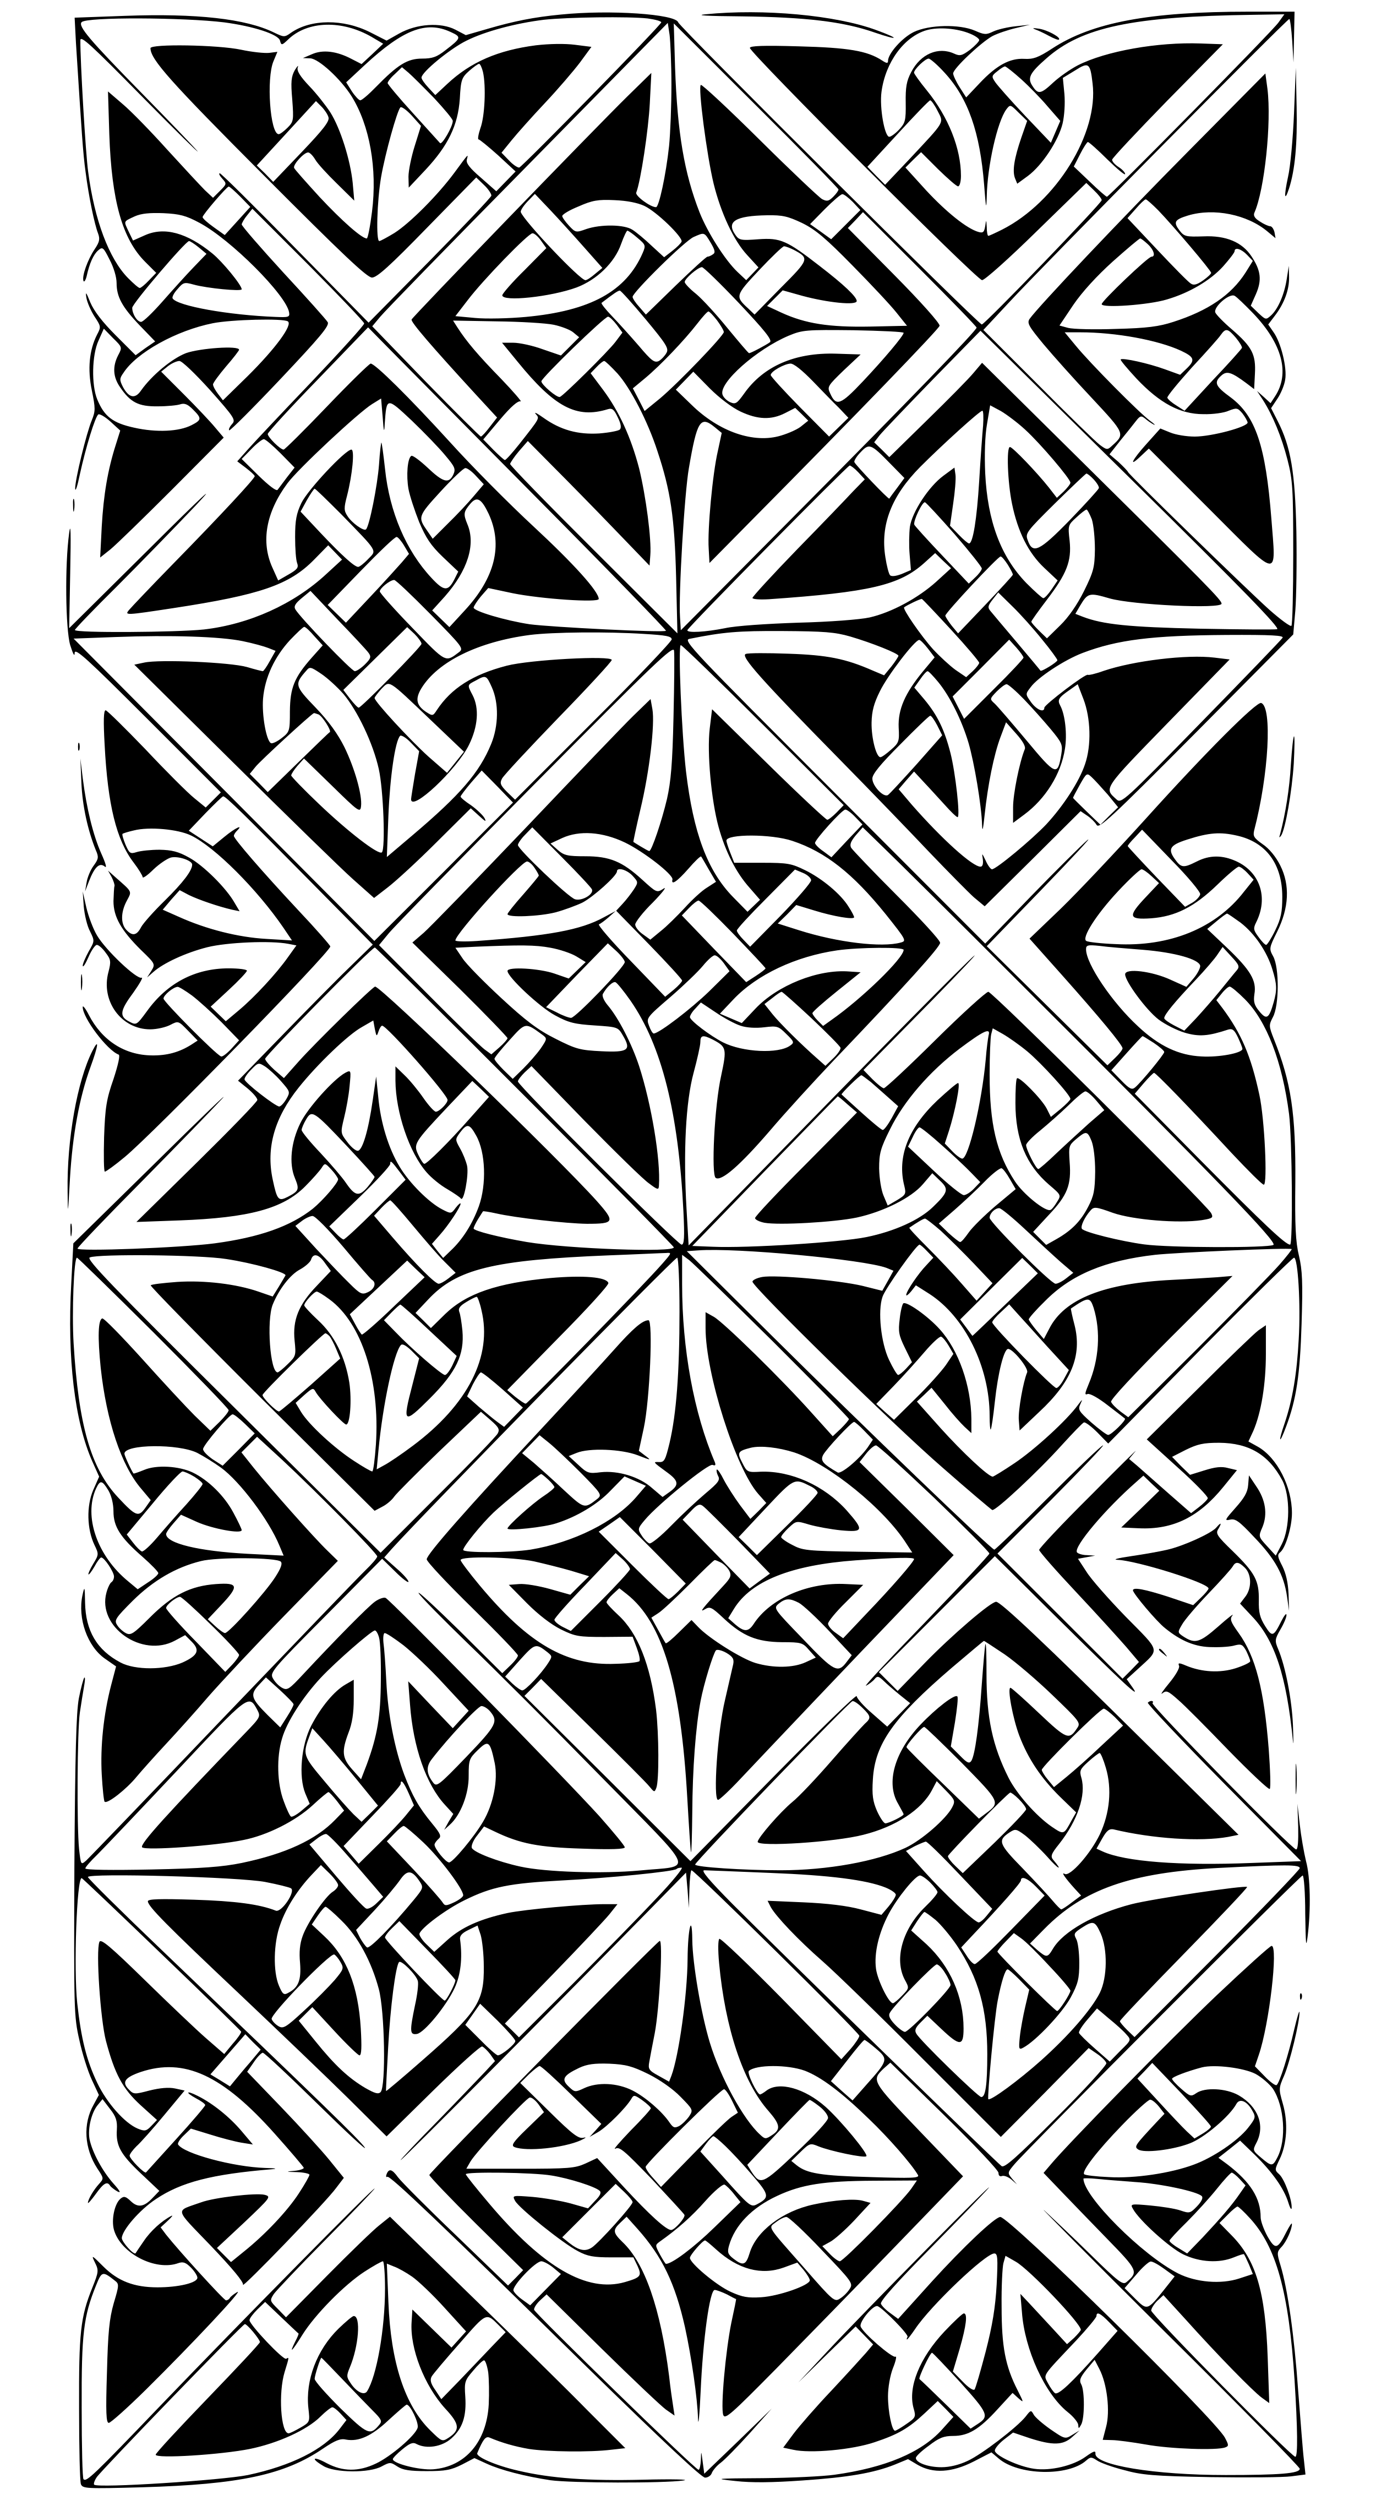 <?xml version="1.0" encoding="UTF-8"?> <!-- Generator: Adobe Illustrator 24.1.1, SVG Export Plug-In . SVG Version: 6.00 Build 0) --> <svg xmlns="http://www.w3.org/2000/svg" xmlns:xlink="http://www.w3.org/1999/xlink" id="Слой_1" x="0px" y="0px" viewBox="0 0 528 959" style="enable-background:new 0 0 528 959;" xml:space="preserve"> <g> <path d="M215.24,5.58c-10.4,1-17.9,2.5-28.2,5.5l-8.3,2.4l-4-2.1c-5.6-2.9-14.9-2.3-21.6,1.5l-4.8,2.7l-6.3-3.2 c-10.3-5.2-22.8-5.1-30.4,0.2c-2.5,1.8-2.7,1.7-6.5-0.1c-10.8-5.3-29.7-7.4-57.2-6.4l-19.3,0.7l0.5,9.6c2.2,34.5,2.7,42.5,3.7,49.6 c1.2,9.4,3.4,20,4.8,23.6c0.8,2.2,0.5,3.3-1.3,6c-2.7,4-5,10.4-4.3,12.2c0.2,0.6,0.8-0.2,1.2-1.8c1.1-5,2.6-8.3,4.4-9.9 c1.7-1.5,2-1.3,4.4,3.5c1.6,3,2.7,6.7,2.7,9c0,5.3,2.1,9.2,9,16.4l5.8,6l-3.8,2.6l-3.7,2.7l-7.7-7.7c-5.1-5.1-8.3-9.3-9.7-12.6 c-1.6-4-1.9-4.3-1.5-1.8c0.3,1.8,1.7,5,3.1,7.2c2.5,3.8,2.6,4,1,7c-3,5.9-3.7,13.2-2,21.4c1.4,6.9,1.4,7.9,0,11.4 c-2.1,5-6.5,23.1-6.4,26.3c0.1,1.4,0.9-1.1,1.8-5.5c2.3-10.5,5.9-22.2,7.1-23c0.5-0.3,2.6,0.9,4.7,2.8l3.7,3.4l-1.7,5.4 c-3.1,9.7-4.7,19.2-5.4,31.4l-0.6,11.9l3.9-3.1c2.1-1.7,12.8-12.1,23.7-23l19.8-19.9l-3.3-3.9c-1.8-2.2-7.2-7.9-12-12.7l-8.7-8.7 l2.6-2.1c1.4-1.1,3.4-2,4.4-2s6,4.8,11.8,11.2c9.3,10.5,9.9,11.4,8.4,13c-0.9,1-1.4,2.1-1.1,2.4c0.3,0.3,9.2-8.6,19.7-19.7 c15.2-16.1,18.9-20.5,18.1-21.8c-0.5-0.9-8.1-9.4-17-19c-8.8-9.6-16-17.9-16-18.5c0.1-0.6,1-2.2,2.1-3.5l2-2.5l21.5,21.5 c11.7,11.8,21.4,21.9,21.4,22.5c0,0.7-9.1,10.7-20.2,22.4c-11.2,11.7-22.2,23.4-24.4,25.9l-4.1,4.6l3.3,2.5 c1.8,1.4,3.4,2.8,3.4,3.2c0,0.9-12.5,14.4-31,33.3c-8.6,8.8-16.3,16.9-17.3,18.1c-1.6,2-1.3,2,17.1-0.8c33.4-5.1,44.5-8.9,54-18.6 l5.4-5.5l2.6,2.7l2.7,2.8l-6.1,5.6c-12.4,11.5-29.5,19.2-46.9,21.2c-10.4,1.1-49.5,1.4-49.5,0.2c0-0.4,7.2-7.9,16.1-16.7 c8.8-8.8,22.4-22.8,30.2-31c9-9.6,2.7-3.8-17.2,16l-31.3,31l0.4-21.5c0.3-15,0.2-19.5-0.4-15c-1.7,12.2-1.4,36.9,0.4,43 c1.1,3.5,1.7,4.6,1.7,3c0.1-2.1,4.7,2.1,28.1,25.5l28,28l-2.9,2.9l-2.9,2.9l-4.4-3.6c-2.5-2-10.9-10.4-18.7-18.7 c-7.9-8.2-14.8-15-15.3-15c-0.8,0-0.9,4.1-0.4,13.1c1.2,23.2,4.5,36.7,11.2,45.4c1.9,2.5,3.4,5,3.4,5.5c0,0.6,1.9-0.7,4.1-2.9 c2.3-2.2,5.3-4.2,6.7-4.6c2.7-0.7,8.2,1.1,8.2,2.7c0,2.3-3.5,6.9-10.5,13.8c-4.2,4.1-8.3,8.7-9.1,10.2c-1.7,3.3-3.4,3.5-5.7,1 c-2.2-2.4-2.1-6.8,0.2-11.1c2-3.8,2.3-3.2-4.4-9.1l-2.8-2.5l1.4,2.5c0.7,1.4,1.2,2.9,1.1,3.4c-0.2,0.5-0.3,3.1-0.4,5.8 c0,6,2.9,11.2,10.6,18.8c5.5,5.3,5.5,5.4,3.9,8l-1.6,2.5l2.4-2.1c3.8-3.4,12.4-7.4,20.7-9.5c7.6-1.9,24.4-2.6,31.1-1.3l3.1,0.6 l-3.3,4.6c-4.3,6.1-12.8,15.3-18.8,20.3l-5,4.2l-2.9-2.8l-2.9-2.8l6.9-6.4c3.9-3.6,7-6.9,7-7.4s-3.2-0.9-7-0.9 c-12.8,0-23.6,5.6-31.4,16.5c-3.9,5.3-4,5.4-6.8,3.9c-3.9-2-3.5-4.2,1.7-11.2c2.4-3.4,3.8-5.9,3.1-5.6 c-1.9,0.7-13.8-10.6-17.1-16.2c-1.5-2.5-3.3-7.3-4.1-10.7l-1.4-6.2l0.4,5.8c0.3,3.2,1.3,7.5,2.4,9.5c1.8,3.7,1.8,3.7-0.5,7.7 c-1.2,2.2-2.3,4.7-2.3,5.5c0.1,0.8,1-0.6,2.2-3.3c1.1-2.6,2.6-4.7,3.2-4.7c0.7,0,2.2,1.3,3.4,3c2,2.6,2.1,3.4,1.1,7.3 c-3.1,11.2,4.9,22.1,16,22.1c2.5,0,6-0.8,7.7-1.7c3.1-1.6,3.1-1.6,6.8,2.2l3.7,3.8l-2.3,1.5c-4.7,3-9.5,4.3-15.3,4.2 c-10.4-0.1-19.1-5.7-24.2-15.6c-1.2-2.4-2.3-3.7-2.3-3c-0.1,4.1,9.4,16.7,13.8,18.3c0.6,0.3-0.2,3.9-2,9.4 c-2.7,7.7-3.2,10.9-3.6,22.2c-0.2,7.3-0.1,13.3,0.3,13.3c0.4,0,3.9-2.5,7.6-5.6c10.7-8.8,78.9-78.6,78.9-80.8 c0-0.4-5.5-6.7-12.3-13.9c-14.1-15.1-24.7-27.4-24.7-28.5c0-0.5,0.5-1.3,1.2-2c2.7-2.7-0.8-1-4.9,2.4l-4.4,3.6l-4.6-3l-4.6-3 l6.3-6.6c3.5-3.6,6.6-6.6,6.9-6.6c1,0,8.4,7.3,34,33.2l23.4,23.7l-7.5,7.3c-4.2,4-15.8,15.7-25.9,26.1l-18.3,18.8l3.7,3 c2,1.7,3.7,3.6,3.7,4.4c0,0.7-10.5,11.5-23.2,24l-23.2,22.8l16.5-0.6c26.8-1,39.8-4.5,48.3-13.1c2.8-2.8,5.6-6,6.3-7.1 c1.2-1.9,1.3-1.9,3.8,0.8c1.4,1.5,2.5,3.2,2.5,3.6c0,1.4-5.8,8.1-9.7,11.3c-8.6,6.8-20.5,11-37.7,13.3c-13,1.7-52.6,3.2-52.6,2 c0-0.5,11.1-12.1,24.8-25.9c13.6-13.8,27.4-28,30.7-31.6c3.3-3.6-8.2,7.4-25.5,24.5l-31.6,31l-0.8,15.4c-1.6,28.6,1.3,53,8.1,68.3 l2.6,5.8l-2.3,5.2c-2.6,6.1-2.4,14.9,0.5,21c1.7,3.5,1.7,3.7-0.5,7.3c-1.2,2-2,3.8-1.8,4s1.2-1.1,2.3-3c1-1.9,2.2-3.5,2.6-3.5 c1.2,0,4.9,5.6,4.9,7.3c0,0.9-0.4,1.8-1,2.2c-0.5,0.3-1.4,2.1-1.9,4c-3.6,13.1,13.7,25.2,26.3,18.4l3.9-2.1l2.5,2.5 c3.3,3.3,2.4,5.3-3.5,8c-6.7,2.9-18.2,3-23.8,0c-9.1-4.8-13.4-12.2-13.6-23c-0.1-6.3-0.2-6.5-1-2.8c-1.9,8.9,1.9,19.6,8.6,24.3 l4.3,3l-1.9,7.2c-2.9,11.1-4.2,23.6-3.6,34.3c0.3,5.4,0.8,10.1,1.1,10.4c1,1,8.4-4.8,12.3-9.6c2.1-2.5,7.2-8.2,11.3-12.6 c4.1-4.4,11.4-12.5,16.1-18c4.8-5.5,17.9-19.5,29.2-31.1l20.6-21.1l-4-3.9c-4.9-4.7-21.7-23.6-28.3-31.8l-4.7-5.9l3-3l3-3l9.8,9 c13.2,12.3,36.3,35.7,36.3,36.9c0,0.6-2.1,3-4.6,5.4c-2.6,2.5-27.2,28.1-54.9,57c-27.6,28.9-51.1,53.3-52.2,54.3 c-2,1.7-2,1.7-2.7-4.4c-0.9-9-0.7-45.4,0.3-52.4c0.5-3.3,1.2-7.8,1.6-10c0.4-2.2,0.5-3.7,0.1-3.4c-0.3,0.3-1.3,3.9-2.1,8 c-1,5.7-1.4,20.4-1.7,64.4c-0.2,54.9-0.2,57.4,1.9,66.6c1.1,5.2,3.3,12.1,4.8,15.3l2.7,5.8l-2,3.7c-4.2,7.4-3.6,16.8,1.4,24.5 c2.5,3.8,2.6,3.8,0.6,6s-4.2,5.9-4.2,7.2c0,0.4,1.4-1.2,3-3.4c3-4.2,4.4-5,5.5-3.2c0.3,0.5,1.6,1.5,2.8,2.2c1.5,0.8,1.1-0.1-1.5-3 c-4.2-4.7-8.2-12.1-9.2-17.1c-0.7-4,0.7-10.1,3.2-13.1l1.8-2.2l2.9,3.8c2.3,2.9,2.8,4.6,2.6,7.9c-0.4,6.2,1.4,9.4,9.1,16.7l7.2,6.8 l-2.4,2.5c-3.4,3.7-5.8,4.1-8.6,1.4c-1.9-1.8-2.6-2-3.9-0.9c-2.3,1.9-3.6,8.1-2.5,12c2.6,9,16,15.9,24.7,12.7 c1.8-0.6,2.8-0.3,4.8,1.7c1.4,1.4,2.5,3.2,2.5,3.9c0,2-7.3,3.7-15.3,3.7c-9,0-15.2-2.4-20.8-8c-4.5-4.5-4.7-4.6-3.2-1.5 c1.5,3,1.4,3.6-1,9.6c-4.6,11.4-5.2,17.3-5.1,46.4c0,14.9,0.3,27.9,0.7,29c0.7,1.7,1.9,1.8,23.5,1.2c37.6-1.1,54.7-4.8,69.5-14.9 c4.6-3.1,6.6-3.9,8.7-3.4c4.9,0.9,9.8-1.3,16.4-7.5c3.5-3.2,6.6-5.9,6.9-5.9c1.4,0,4.8,7.1,4.2,8.9c-0.9,3-10.4,11.1-16,13.7 c-6.7,3.2-12.7,3.1-18.8-0.1c-5.3-2.9-6.5-2-1.4,1c4.3,2.7,17.7,2.8,22.4,0.2c3.2-1.7,3.4-1.7,6,0c2.1,1.4,4.8,1.8,11.3,1.8 c7.2,0,9.3-0.4,13.5-2.5l4.8-2.5l4.6,2.1c5.4,2.5,14.7,4.9,24.6,6.4c8,1.1,43.5,1.2,51,0.1c2.8-0.4-4.2-0.6-15.5-0.3 c-21,0.5-35.4-0.5-48-3.5c-8.4-1.9-16.2-5.3-15.6-6.7c2.2-5.3,3.2-6.5,4.6-6c5,2.1,9.6,3.4,15.2,4.4c7.1,1.1,23.6,1.3,31.6,0.3 l5.4-0.6l-14.4-14.4c-7.8-8-28.2-28-45.1-44.4l-30.8-30l-4.1,3.3c-2.2,1.7-11.2,10.4-19.9,19.2l-15.9,16.1l-3.1-3.2 c-3.1-3.1-3.2-3.2-1.6-5.7c0.9-1.3,10-10.9,20.2-21.2s18.5-19,18.5-19.3c-0.1-0.8-50.9,50.7-82.2,83.3 c-25.7,26.8-28.4,29.4-29.5,28.2c-0.4-0.3-0.7-12.6-0.7-27.4c-0.1-28.5,0.7-35,5.5-46.9c2.2-5.5,2.5-5.6,7.2-1.9 c1.7,1.3,1.7,1.7-0.4,8.7c-1.7,6-2.2,11.1-2.6,26.6c-0.5,15.4-0.3,19.3,0.7,19.3c0.7,0,7.1-5.7,14.3-12.8 c17.7-17.5,37.7-38.8,35-37.4c-1.2,0.7-2.5,1.7-2.8,2.2c-0.3,0.6-1,1-1.5,1c-0.8,0-18-18.9-23-25.2l-2.1-2.8l2.8-2.6 c1.5-1.4,2.1-2.2,1.3-1.8c-3.7,1.9-8,5.8-10.6,9.7c-1.6,2.3-3,4.4-3.1,4.6c-0.6,0.9-5.3-4.3-5.3-5.8c0.1-3,6.8-10.8,13-14.9 c9.8-6.6,21.6-9.6,44.5-11.5c2.5-0.2,1.6-0.4-2.5-0.5c-12.3-0.4-31.2-5.5-33.4-9c-0.3-0.5,0.7-2.1,2.2-3.5l2.7-2.6l7.5,2.3 c4.1,1.3,9.5,2.7,11.9,3.1l4.4,0.7l-4.4-5.2c-4.5-5.3-10.9-10.5-16.7-13.4c-4.5-2.3-5.1-1.5-0.7,0.9c1.9,1,3.5,2.1,3.5,2.6 c0,0.4-5,6.3-11.2,13.1c-6.1,6.7-11.3,12.5-11.5,12.7c-0.5,0.7-6.3-5.2-6.3-6.4c0-0.6,1.2-2.2,2.6-3.6c1.5-1.3,6.3-6.7,10.6-11.9 l7.9-9.5l-3.7-0.8c-2.4-0.5-5.8-0.2-9.8,0.8c-5.7,1.5-6.1,1.5-7.9-0.4c-2.8-2.8-1.6-4.6,4.5-6.7c16.8-5.6,31.4,1.1,51.6,23.8 c5.9,6.6,10.8,12.4,11,12.9c0.2,0.4-1.4,1-3.5,1.2c-3.6,0.3-3.5,0.4,1,0.5c2.6,0.1,4.7,0.6,4.7,1c0,0.5-1.8,3.7-4.1,7.2 c-4.3,6.6-12.8,15.7-21.2,22.4l-4.8,3.9l-2.7-2.7l-2.7-2.7l10.5-9.8c10.1-9.6,10.4-9.9,7.8-10.6c-3.3-0.8-19.3,1-24.4,2.9 c-10.1,3.6-10.5,1.8,3.8,16.7c8.3,8.7,12.6,13.9,12.3,14.9c-0.7,1.9,32.1-32,35.8-37.2l2.9-3.8l-5.5-6.8 c-3-3.7-11.3-12.8-18.5-20.3l-13.1-13.6l2.5-3.6c1.4-2.1,3-3.7,3.5-3.7c0.6,0,10.1,8.9,21.2,19.8c11,10.8,19.1,18.3,17.9,16.5 c-2.1-3-15.7-16.2-78-75.8c-15.5-14.8-28.2-27.4-28.2-27.9c0-1.6,58.4,0,68.1,1.9c4.7,0.9,9.1,2,9.8,2.4c1.9,1.2-3.6,9.4-5.8,8.6 c-6.3-2.5-15.7-3.7-31.3-4.2c-13.1-0.4-17.8-0.3-17.8,0.6c0,1.9,7.1,9.1,35.5,35.9c14.9,14.1,33.6,32,41.6,39.9l14.5,14.4 l17.8-17.5c9.8-9.6,18.3-17.3,18.9-17c0.7,0.3,2,1.6,3.1,3l1.8,2.6l-3.8,4.1c-2.2,2.3-10.3,10.8-18.1,18.8 c-7.9,8-14.3,14.8-14.3,15.1c0,0.6,60.2-60,95-95.5l14.5-14.8l0.6,6.8l0.5,6.8l0.2-7.3c0.1-3.9,0.5-7.2,0.8-7.2 c1.2,0,64.4,62.3,64.4,63.5c0,0.6-1.5,2.9-3.4,5.1l-3.5,3.9l-22.9-23.4c-12.6-12.8-23.4-23.1-23.9-22.8c-0.5,0.3-0.6,4.1-0.1,9.4 c2.3,24.8,9.2,45.7,19,56.7c4.5,5.2,4.7,7,1.3,9.2c-2.4,1.6-2.7,1.6-4.6-0.2c-6.4-5.8-15.2-21.9-19.3-35.4 c-3.3-10.9-6.6-30.2-6.7-39.3c-0.1-10.7-1.7-4.4-1.8,7.3c-0.1,14.1-3.4,37.3-6.2,44.8l-0.9,2.3l-4.1-2.3c-3.7-2-4-2.6-3.5-5.3 c0.3-1.6,1.2-6.6,2.1-11c1.8-9.5,3.2-36,1.9-35.4c-1.6,0.7-88.4,88.8-88.4,89.8c0,0.5,8.1,9,18,18.8l18,17.7l-2.9,3l-2.9,2.9 l-20-19.3c-11.1-10.6-21-20.6-22.2-22.2c-2.3-3.2-3.5-3.5-4.4-1.2c-0.3,0.8-0.2,1.3,0.3,1c1-0.6,20.3,17.8,77.2,73.6 c28.1,27.5,43.4,41.8,44.7,41.8c1.1,0,2.3-0.8,2.6-1.8c0.4-1,1.9-2.8,3.4-3.9c1.5-1.1,6.5-6.2,11.2-11.4l8.4-9.4l-12.9,12.5 l-13,12.5l-0.6-4.5c-0.6-4.5-0.6-4.5-0.7-0.8c-0.1,2.1-0.5,3.8-0.9,3.8c-1.2,0-62.8-60-63.1-61.4c-0.1-0.7,0.9-2.3,2.3-3.6l2.5-2.3 l21.2,20.9c11.7,11.5,22.8,22,24.6,23.3l3.3,2.3l-0.5-3.3c-0.3-1.9-1.1-7.2-1.6-11.9c-3.3-25.9-9.3-43.3-17.9-51.4 c-3.7-3.6-3.8-4.6-0.7-7.5l2.3-2.2l4.3,4.8c9.4,10.6,14.3,20.7,18.1,37.6c2.5,11.5,4.8,27.3,5,35.2c0.1,3.3,0.6-1.4,1-10.5 c0.9-20.1,3.5-39,5.4-39c0.7,0,2.8,0.8,4.7,1.7c1.8,1,3.4,1.8,3.5,1.8s-0.7,4-1.8,9c-2.2,10.8-4.2,32.6-3.1,35.5 c0.7,1.8,3.2-0.5,20.2-17.7c10.7-10.9,31.3-32,45.7-46.9l26.1-27l-17-17.7c-18.1-18.9-18.2-19.1-13.4-23.7l2.5-2.2l20.8,20.3 c11.4,11.2,20.8,21.1,20.7,22c0,1,0.5,1.5,1.3,1.2c0.8-0.3,2.4,0.3,3.6,1.3l2.2,1.9l-1.9-2.2c-1.8-2.2-1.8-2.3,0.9-5.5 c4.6-5.6,109.7-110.8,110.6-110.8c0.5,0,1,6.6,1,14.7c0.2,11.7,0.3,13.5,0.9,8.8c1.3-10.4,1.1-22.8-0.6-29c-0.8-3.3-1.9-9.6-2.4-14 l-0.9-8l0.3,8.8c0.1,5.5-0.1,8.7-0.8,8.7c-1.6,0-55.7-55.1-55.1-56.1c0.7-1-0.8-1.2-1.8-0.2c-0.4,0.3,12.7,14.2,29,30.7l29.8,30.1 l-19,0.7c-27.6,1.1-48.5-0.5-57.1-4.4l-2.4-1.1l2.2-3.9c1.7-3,2.7-3.8,4.3-3.5c15,3.6,33.4,4.8,44,2.9l4-0.8l-36.5-36 c-38.1-37.7-54.8-53.4-56.5-53.4c-2.1,0-17.2,13-27.4,23.5l-10.4,10.7l-3.6-3.6l-3.6-3.6l22.3-22.3l22.2-22.2l21.7,21.5 c28.4,28.1,34.4,33.6,31.3,29.1l-2.4-3.4l4.5-4.1c8.3-7.7,8.7-6.1-4.9-19.9c-6.6-6.8-13.4-14.5-15.1-17.3l-3.2-4.9l3.3-0.6l3.3-0.6 l-3.2-0.2c-1.7,0-3.5-0.6-3.8-1.1c-1.3-2.1,10.9-16.6,22.8-27l2.7-2.4l3,2.9l3.1,2.9l-7.3,7.1l-7.3,7l6.8,0.3 c13.1,0.6,23-4.3,32.4-15.9l5.2-6.4l-3.4-0.8c-2.5-0.7-5-0.4-9.1,0.9l-5.5,1.7l-3.5-3.4l-3.4-3.5l5.3-2.7c4.5-2.2,6.7-2.7,12.8-2.7 c11.4,0.1,18.9,4.5,24.2,14.4c3.1,5.9,3,18.3-0.2,24.5l-2.3,4.4l-3.3-3.6c-3.4-3.7-3.4-3.7-1.8-7.4c2-4.9,1.2-10.4-2.4-15.6 l-2.8-4.2l-0.3,3.7c-0.2,2.8-1.5,5-4.9,8.8c-4,4.5-4.3,5-2.1,4.5c2.1-0.5,3.5,0.5,9.4,6.8c8,8.3,11.3,14.4,12.5,22.6l0.8,5.6 l-0.2-6.5c-0.2-4.4-1-7.9-2.4-10.7c-1.8-3.5-2-4.3-0.8-5.3c2.1-1.7,4.5-9.8,4.5-15c0-10.2-5.7-21.3-13.1-25.5l-3.6-2l1.9-4.1 c3-7,4.8-17.9,4.8-29.5v-11l-2.9,2c-1.6,1.2-11.9,11.1-22.8,22l-20,19.8l11.9,10.8c6.6,5.9,11.7,11.2,11.5,11.8 c-0.1,0.5-1.7,2.1-3.4,3.4l-3,2.3l-8.8-7.7c-4.9-4.3-10.2-9-11.9-10.5l-3.1-2.6l2.4-2.9c1.3-1.5-6.4,6.1-17.2,17 c-10.9,10.8-19.7,20.2-19.7,20.8c0,0.6,6.4,7.9,14.3,16.3c7.8,8.3,16.4,17.8,19.1,20.9l4.9,5.8l-3.1,3.2l-3.2,3.2l-24-24l-24-24 l20.7-20.7c11.4-11.5,20.3-20.8,19.8-20.8c-0.6,0-10,9-21,20s-20.3,20-20.7,20c-1.1,0-49.8-46.8-85.2-81.9l-32.8-32.6l4.3-0.3 c14.6-1.1,63.6,3.5,72.3,6.7l2.7,1.1l-2.1,3.8l-2.2,3.9l-7.6-1.9c-9.4-2.2-33.5-4.3-38.5-3.4c-2.1,0.4-3.7,1.2-3.7,1.8 c0,2,54.5,55.4,72.9,71.3c10,8.8,18.7,16.1,19.1,16.3c1.2,0.5,17.7-14.9,26.6-24.8c4.3-4.7,8.1-8.7,8.6-8.8 c0.5-0.2,2.8,1.5,5.1,3.8l4.2,4.3l35.1-35.7c19.4-19.6,35.7-35.6,36.2-35.6c1.5,0,2.6,17.9,1.8,31.3c-0.7,13.3-2.4,23.3-5.4,32.2 c-2.6,7.5-2.1,8.5,0.6,1.2c3.9-10.4,5.3-19.7,5.9-39.4c0.5-15.7,0.3-20.5-1-26c-1.3-5.3-1.6-11.6-1.4-28.3 c0.2-26.3-1.6-38.3-8.2-54.8c-2-5.1-2-5.4-0.4-8.5c2.4-4.4,2.5-18.9,0.1-23.3c-1.6-2.9-1.6-3.2,1.5-9.4c4.6-9.2,5-18,1.2-25.5 c-1.7-3.4-4.3-6.5-6.7-8.1c-3.4-2.4-3.8-3.1-3.3-5.3c5.6-21.4,7-47.4,2.7-48.9c-1.8-0.6-21.3,18.9-44.2,44.3 c-11.4,12.6-26.1,28.2-32.7,34.6l-12,11.5l12.3,13.8c14.6,16.4,23.4,27,23.4,28.3c0,0.5-1.3,2.2-2.9,3.7l-2.9,2.8l-23.2-22.9 l-23.1-22.8l21.3-22c11.7-12.1,19.5-20.5,17.3-18.7c-2.2,1.9-11.9,11.5-21.6,21.5l-17.6,18.2l-58.1-58.2 c-54.3-54.3-58-58.2-55.4-58.7c12.9-2.6,18.6-3.1,35.7-3c16,0.1,20.1,0.4,26,2.1c8.2,2.4,18.5,6.5,18.5,7.4c0,0.3-1.2,2.2-2.7,4.1 l-2.8,3.4l-4.5-1.9c-10.3-4.5-17.2-5.9-32.2-6.4c-8.1-0.3-15.5-0.3-16.4,0.1c-2.1,0.8,5.9,9.8,35.7,40.1 c12.4,12.6,28.2,29,35.1,36.3c7,7.3,14.5,14.9,16.7,16.9l4.2,3.5l18.4-18.2l18.4-18.3l2.5,1.7c1.4,0.9,3,2.5,3.6,3.5 c0.9,1.8,5-2,38.3-35.5l37.2-37.5l0.8-9.2c0.4-5.1,0.6-18.7,0.4-30.2c-0.5-22.9-2.1-32.5-7.2-42.5l-2.5-4.9l2.4-3.6 c1.3-1.9,2.7-5.2,3-7.3c0.8-4.5-1.6-14.3-4.5-18.3l-2-2.9l2.5-3.3c3.7-4.8,5.6-10.1,5.5-14.9l-0.1-4.3l-0.8,5.1 c-0.9,5.8-3.3,11.5-6.1,14c-1.9,1.7-2,1.6-4.8-1l-2.9-2.8l2-4.5c2.3-5.3,1.9-9-1.7-14.4c-3.6-5.5-9.8-8.1-18.5-7.7 c-6.6,0.2-7.3,0.1-9.1-2.2c-2.5-3.3-2-4.2,3.2-5.8c9.9-3,22.8-0.4,30.6,6.2l3,2.5l-0.4-2.3c-0.3-1.2-1-2.3-1.7-2.3 c-0.6,0-2.4-0.8-3.9-1.8c-2-1.2-2.6-2.3-2.1-3.4c3.9-8.8,6.6-34.6,5-47.5l-0.8-5.9l-29.1,29.4c-26.1,26.3-58,60-61.4,64.8 c-1,1.6-0.3,2.8,5.4,9.7c3.6,4.3,11.9,13.6,18.5,20.6c12.7,13.6,12.8,13.8,7.9,18.2c-1.9,1.8-2.1,1.8-4.8-0.2 c-1.5-1.1-12.2-11.5-23.7-23.1l-21-21l9.6-10.3c13-14.1,107.2-109.3,107.8-109c0.3,0.1,0.8,3.9,1.1,8.4l0.5,8.3l0.2-9.8l0.2-9.7 h-17.7c-38,0-60,4.1-75.4,14.2c-5.2,3.4-7.2,4.1-10.6,3.9c-5.5-0.3-10.6,2.4-17.1,9.3l-5.2,5.5l-2.5-3.9c-1.4-2.2-2.5-4.6-2.5-5.3 c0-1.9,10.7-11.9,15-14.3c1.9-1,6-2.4,9-3.1l5.5-1.3l-5.5,0.6c-3,0.3-6.9,1.2-8.6,2c-2.7,1.3-3.4,1.3-7-0.3 c-6-2.6-17.7-2.3-23.5,0.5c-4.5,2.2-9.9,8.3-9.9,11.1c0,1-0.5,1-2.3-0.2c-5.7-3.7-12.9-4.9-31.9-5.4c-13.6-0.4-18.8-0.2-18.8,0.6 c0,1.9,87.1,89.1,89.1,89.1c1,0,10.2-8.2,20.9-18.7l19.1-18.6l2.9,2.8c1.7,1.6,3,3.3,3,3.8c0,1.2-44.9,47.7-46,47.7 c-1.3,0-115.9-114-116.5-115.9C259.24,5.38,233.94,3.68,215.24,5.58z M490.54,8.68c-2.3,3.3-64.9,66.8-65.8,66.8 c-0.3,0-3.3-2.6-6.6-5.8l-6.1-5.8l2.4-4.7c1.3-2.6,2.7-4.7,3-4.7c0.4,0,3.8,3,7.5,6.7c3.8,3.7,6.8,6.2,6.8,5.6s-1.1-1.8-2.5-2.7 c-1.4-0.9-2.5-2.1-2.5-2.8c0-0.6,9.6-10.8,21.2-22.7l21.3-21.6l-8.5-0.3c-16.5-0.6-36.4,2.9-47.2,8.4c-2.7,1.4-6.9,4.3-9.3,6.5 c-4.9,4.6-5.9,4.7-8,1.5c-2.1-3.1-1.2-5,5.2-10.6c13.6-12.1,33.2-16.2,79.6-16.8l11.8-0.2L490.54,8.68z M86.04,8.58 c11.3,1.5,20.8,4.6,21.4,7c0.5,1.9,0.7,1.9,3.2-0.5c7.4-7.1,20.6-7.5,32-0.9l4.4,2.6l-4.1,3.9l-4.2,3.9l-3.9-2 c-5.7-3-11-3.6-15.1-1.8l-3.5,1.5l2.8,0.1c3.2,0.1,11.7,7.9,15.9,14.6c6.9,11.1,9.9,27.7,7.8,44.3c-0.7,5.6-1.6,10.2-2,10.2 c-1.9,0-9.5-6.7-18.1-15.9c-5.1-5.6-9.6-10.6-9.8-11.2c-0.4-1.3,3.8-5.9,5.4-5.9c0.6,0,1.8,1.2,2.7,2.7c0.9,1.6,4.7,5.7,8.4,9.3 l6.6,6.5l-0.6-6.8c-0.9-8.8-4.7-20.9-8.6-27.1c-1.7-2.6-5.3-7.2-8.1-10.1c-3.5-3.7-4.8-5.8-4.4-7.1c0.4-1.1-0.1-0.6-1.1,1 c-1.4,2.5-1.6,4.5-1,11.3c0.6,8,0.5,8.5-1.8,10.8c-1.4,1.4-2.9,2.5-3.4,2.5c-3.3,0-4.8-21.4-2-28l1.5-3.6l-3.1,0.4 c-1.8,0.2-6.6-0.3-10.8-1.2c-8.9-1.9-34.8-2.3-34.8-0.6c0,4.3,7.6,12.8,43.4,48.7c30.3,30.4,39.7,39.3,41.6,39.3s6.8-4.4,21.2-19.2 l18.8-19.2l3,2.9c1.7,1.6,2.9,3.5,2.8,4.1c-0.2,0.7-10.8,11.9-23.7,25l-23.4,23.7l-28.1-28.6c-15.5-15.8-28.5-28.7-29-28.7 s-0.1,0.9,0.9,2c1.8,2,1.8,2.1-0.8,4.7l-2.7,2.7l-3.1-2.9c-1.7-1.7-8.2-8.7-14.5-15.6c-6.2-6.9-13.9-14.8-17-17.4l-5.7-4.9 l0.5,16.4c0.9,25.7,5,40.2,13.8,49l4.2,4.2l-2.8,2.9c-1.5,1.6-3.1,2.9-3.5,2.9c-0.5,0-2.4-1.7-4.5-3.8 c-7.3-7.4-12.9-22.3-15.3-40.7c-1-6.9-3.1-43.3-3-50.5c0-2.1,4,1.6,23.6,21.5c13,13.2,22.6,22.6,21.3,21 c-1.4-1.7-11.1-11.8-21.6-22.5c-19.9-20.3-24.3-25.5-22.8-27C33.34,6.48,70.54,6.68,86.04,8.58z M248.54,7.08 c2.8,0.4,5.2,1,5.2,1.5c0,1-53.2,55.3-54.5,55.7c-0.6,0.1-2.4-1.1-3.9-2.7l-2.9-3l3.9-4.8c2.1-2.6,7.9-9.1,12.8-14.3 c4.9-5.2,10.9-12.2,13.4-15.5l4.4-6l-6.3-0.8c-3.9-0.5-9.8-0.4-15,0.2c-14.6,1.9-25,6.4-34,14.8l-4.6,4.3l-2.6-2.8 c-1.5-1.6-2.7-3.3-2.7-3.9c0-2.1,11.1-11.2,17.3-14.2c7.2-3.6,19-6.7,29.7-8C217.94,6.58,241.34,6.28,248.54,7.08z M257.64,32.48 c0,8-0.4,18.5-0.9,23.5c-1.2,11.2-3.9,23.5-5,23.5c-2.2,0-8.1-4.4-7.6-5.6c1.7-4.3,4.7-24.2,5.2-34.2l0.6-11.7l-9.2,9 c-13.2,13-82.4,84.5-82.8,85.6c-0.4,0.9,7.7,10.3,24.5,28.6l8.3,9l-2.8,3.6c-1.5,2-3,3.6-3.4,3.7c-0.3,0-9.9-9.5-21.2-21.1 l-20.5-21.2l3-3.6c1.6-2,27.1-28.2,56.7-58.2l53.7-54.6l0.7,4.6C257.24,15.88,257.64,24.48,257.64,32.48z M321.74,72.68 c0,0.5-0.9,1.7-2,2.8c-1.7,1.7-2.4,1.9-4.3,0.9c-1.2-0.7-12-10.9-23.9-22.7s-22.1-21.3-22.6-21.1c-1.2,0.5,2.3,27.2,4.9,37.9 c2.8,11.3,7.7,21.8,12.9,27.4l4.3,4.7l-2.3,2.4l-2.4,2.5l-3.4-3.2c-4.7-4.5-11.4-15-14.5-22.8c-5.9-15.1-8.5-30.5-9.4-55.5l-0.5-17 l31.6,31.5C307.54,57.78,321.74,72.28,321.74,72.68z M172.94,12.28c4.2,1.9,4.1,2.3-1.9,6.9c-3.4,2.7-5.1,3.3-9.1,3.3 c-5.6,0-9.3,2.3-17.7,10.9c-2.7,2.8-5.4,5.1-6,5.1c-0.5,0-2-1.6-3.2-3.4l-2.2-3.5l7.2-6.7C154.64,11.38,163.54,7.88,172.94,12.28z M372.14,12.88c2,0.8,3.6,1.9,3.6,2.5c0,0.5-1.6,2.2-3.5,3.7c-3.1,2.3-3.9,2.5-6.1,1.5c-6.1-2.8-12.9,0.1-16.5,7.1 c-1.8,3.4-2.2,5.8-2.1,11.8c0.1,6.8-0.2,7.7-2.5,10.2c-1.5,1.6-3.2,2.8-3.8,2.8c-1.8,0-3.8-11.2-3-17.2 c1.5-11.4,8.7-21.2,17.3-23.7C360.14,10.28,367.34,10.88,372.14,12.88z M362.54,27.98c9,9.8,13.5,22.8,15.1,43c0.7,9,0.8,9.8,1,4.5 c0.2-11.9,4.1-28.9,7.5-33.5c1.5-2,1.6-1.9,4.7,1.2l3.3,3.2l-2.2,6.3c-2.8,8.2-3.5,12.8-2.5,15.6l0.9,2.2l4.1-3 c5.4-4,11.7-13.5,13.3-20.1c0.7-3,1-7.7,0.7-11.3l-0.6-6.2l4.6-2.8c5.3-3.4,5.9-3,6.8,4.9c2.4,19.1-14,45.6-34.7,56.1 c-2.6,1.3-5,2.4-5.3,2.4c-0.3,0-0.6-1.5-0.6-3.3c-0.2-3-0.2-3.1-0.6-0.4c-0.4,2.3-0.8,2.7-2.6,2.2c-4.5-1.3-12.4-7.7-20.1-16 l-7.9-8.7l3-3l3-2.9l6.5,6.5c3.7,3.6,7.1,6.6,7.7,6.6s1.1-1.8,1.1-4c0-10.5-4.8-22.6-13.1-32.8c-2.7-3.3-4.9-6.4-4.9-6.8 c0-1.3,4.3-5.4,5.6-5.4C356.94,22.48,359.84,24.98,362.54,27.98z M185.34,27.68c1.2,5.4,0.7,17-1,21.5c-0.8,2.4-1.1,4.3-0.7,4.3 c0.4,0,3.8,2.8,7.5,6.1l6.7,6.2l-3.7,3.8l-3.7,3.8l-5.9-5.2c-4.3-3.7-5.8-5.6-5.4-7c0.6-2.3,0.8-2.5-4.8,5.1 c-6.2,8.4-17,19.3-23,23.1c-2.8,1.7-5.4,3.1-5.8,3.1c-1.3,0-0.9-15.2,0.7-24.6c1.6-9.1,6.1-25.3,7.4-26.7c0.4-0.4,2.4,1,4.4,3.2 l3.5,3.9l-2.4,7.7c-1.3,4.1-2.4,9.5-2.4,11.8l0.1,4.2l6.4-6.8c8.7-9.3,12.5-17.1,13.2-27.3c0.4-7.3,0.7-8.1,3.6-10.7 c1.7-1.5,3.4-2.7,3.8-2.7C184.24,24.48,184.94,25.98,185.34,27.68z M166.54,37.58c3.9,4.2,7.2,8.1,7.2,8.8c0,2.2-4.2,9.4-4.9,8.5 c-0.5-0.5-5.1-5.7-10.5-11.6c-5.3-5.8-9.6-11-9.6-11.4c0-0.5,1.2-2.1,2.8-3.5l2.7-2.6l2.5,2.1 C158.14,29.08,162.54,33.48,166.54,37.58z M391.84,30.38c3,2.7,7.6,7.4,10.2,10.5l4.8,5.5l-1.8,4.2l-1.8,4.2l-9.9-10.4 c-5.4-5.7-10.5-11.5-11.4-12.8c-1.5-2.2-1.5-2.5,0.7-4.2c1.3-1.1,2.6-1.9,3-1.9S388.84,27.68,391.84,30.38z M126.04,44.98 c0.5,1.5-2,4.7-10.3,13.4l-10.9,11.4l-3.1-3.2l-3.2-3.1l8.1-8.8c4.4-4.8,9.5-10.3,11.3-12.3l3.3-3.6l2.1,2.1 C124.54,42.08,125.74,43.88,126.04,44.98z M359.74,42.48c2.5,4.9,3.1,3.7-10.8,18.6l-9.3,9.8l-3.4-3.4l-3.4-3.5l11.7-12.7 c6.4-7,12-12.8,12.4-12.8S358.64,40.28,359.74,42.48z M92.14,75.38l3.9,4l-4.9,5.4l-4.9,5.4l-4.2-3c-2.4-1.7-4.3-3.4-4.3-3.9 c0-0.9,9.2-11.6,10-11.7C88.04,71.48,90.04,73.28,92.14,75.38z M224.14,94.88l7,7.9l-2.8,2.3c-1.5,1.3-3.1,2.4-3.7,2.4 c-2.1,0-23.5-22.6-24.8-26.1c-0.2-0.6,1-2.4,2.5-4l2.9-3l6,6.3C214.54,84.18,220.34,90.58,224.14,94.88z M327.24,77.48l2.9,3.1 l-5.6,5.6l-5.6,5.6l-4-2.9l-4.1-2.9l5.7-5.8c3.1-3.1,6.1-5.7,6.7-5.7C323.84,74.48,325.64,75.88,327.24,77.48z M247.24,78.98 c4.7,2.2,14.8,12,14.3,13.7c-0.2,0.6-1.8,2.2-3.6,3.6l-3.1,2.4l-4.8-4.4c-2.6-2.5-5.9-5.2-7.3-6.1c-3.1-2.1-12.2-2.2-17.8-0.3 c-3.9,1.4-4.1,1.4-6.6-1.3c-1.4-1.5-2.6-3.2-2.6-3.7c0-0.6,2.8-2.3,6.3-3.7c5.2-2.3,7.4-2.7,13.7-2.4 C240.64,76.98,244.64,77.78,247.24,78.98z M444.44,80.68c5.7,5.9,20.3,23.1,20.3,24c0,0.4-1.4,1.7-3.1,2.9c-2.3,1.6-3.6,2-4.7,1.2 c-0.9-0.5-6.7-6.4-12.9-13l-11.4-12.1l3.2-3.6c1.7-2,3.4-3.6,3.8-3.6S442.14,78.38,444.44,80.68z M76.54,85.48 c11.9,6.3,33.4,27.8,34.4,34.4c0.3,1.8-0.3,1.9-5.2,1.7c-18-0.7-37.7-4.2-39.5-7.1c-0.3-0.5,0.5-2.1,1.9-3.6 c2.2-2.6,2.6-2.7,6.2-1.7c5,1.4,18.4,2.7,18.4,1.8c0-1.6-7.3-10.5-11.2-13.7c-9.8-8-18.5-10.4-26-7l-4.5,2l-1.7-3.5 c-1.9-4.1-2.1-3.7,2.4-5.8c2.5-1.1,5.7-1.4,11-1.2C68.94,82.08,71.34,82.68,76.54,85.48z M374.74,125.68c0,1.1-25,27-71.4,73.7 l-42.1,42.4l-0.3-4.9c-0.6-8.8,1.7-47.7,3.4-57.3c3.1-18.1,4.4-20.2,9.8-15.8l2.8,2.3l-1.5,7c-2,8.6-4,30-3.5,37.4l0.3,5.5 l15.5-15.7c41.5-41.9,72.5-74,72.8-75.3c0.2-0.9-7.3-9.3-17.4-19.5l-17.8-18l2.9-3l2.9-3.1l21.8,21.8 C364.94,115.18,374.74,125.28,374.74,125.68z M307.84,85.58c5.1,2.5,9.1,5.9,19.3,16.3c7.1,7.2,14.7,15.3,16.9,18.1l4,5l-14.1,0.3 c-15.8,0.3-24.8-1.1-34-5.3l-5.6-2.6l3-3l3-3l7.5,2.1c9.6,2.6,20.9,3.8,20.9,2c0-1.6-4.8-6.2-14.3-13.5 c-12.5-9.7-14.9-10.8-23.4-10.2c-6.6,0.5-7.4,0.4-8.8-1.6c-3.7-5.2-0.1-7.4,12.1-7.6C300.34,82.48,302.34,82.98,307.84,85.58z M244.64,91.28c3.1,2.6,3.2,2.9,2,5.7c-6.4,14.8-20.1,22.3-44.9,24.6c-6.5,0.6-15.2,0.8-19.4,0.4l-7.6-0.7l4.7-6.1 c5.9-7.8,23.3-25.7,24.9-25.7c0.7,0,2.2,1.3,3.3,2.9l2,2.8l-8.4,8.5c-4.7,4.6-8.5,9-8.5,9.6c0,2.6,18.7,0.6,28.5-3 c7.7-2.9,14.6-9.5,17.1-16.7c1-2.8,2.1-5.1,2.4-5.1S242.84,89.68,244.64,91.28z M272.74,93.18c1.7,2.9,1.8,3.8,0.8,4.4 c-0.7,0.5-1.6,0.9-2.1,0.9c-0.4,0-5.9,5-12.2,11.1l-11.4,11.1l-2.5-2.9c-1.4-1.5-2.6-3.3-2.6-3.9c0-1.7,20.1-21.6,23.5-23 C270.34,89.08,270.24,88.98,272.74,93.18z M440.44,93.68c2.3,2.1,3.1,4.8,1.4,4.8c-1.3,0-19.1,17-19.1,18.2c0,1.6,18.2,0.3,25-1.8 c8.6-2.5,16.7-7.3,21.6-12.7c2.4-2.7,4.4-5.3,4.4-5.8c0-1.7,2.6-0.9,4.8,1.4l2.2,2.3l-2.8,4.5c-5.5,8.6-14.3,14.6-27.7,18.9 c-5.5,1.8-10.1,2.4-22,2.7c-8.2,0.3-16.5,0.1-18.4-0.4l-3.3-0.9l5.3-7.9c3.4-5,9.1-11.2,15.2-16.7c5.4-4.8,10.1-8.8,10.5-8.8 C437.84,91.48,439.14,92.48,440.44,93.68z M76.24,94.88l3,2.5l-5.1,5.3c-2.8,2.9-8.1,8.8-11.8,13c-3.8,4.3-7.4,7.8-8.2,7.8 c-1.5,0-3.4-3-3.4-5.4c0-1.6,20.5-25.6,21.8-25.6C72.94,92.48,74.64,93.58,76.24,94.88z M304.64,95.88c6,3.2,5.9,3.6-5,14.5 l-10.1,10.3l-2.5-2.4c-5-4.6-4.9-4.9,4.3-14.7c4.7-5,9-9.1,9.5-9.1C301.44,94.48,303.04,95.08,304.64,95.88z M283.64,116.38 c9.7,10.3,12.8,14.1,11.8,14.9c-1.3,1-7.3,4.2-8,4.2c-0.3,0-3.9-4.3-8.2-9.5c-4.3-5.3-9.7-11.2-12.1-13.2c-2.4-1.9-4.4-4-4.4-4.6 c0-1.3,5-5.6,6.6-5.7C269.94,102.48,276.34,108.68,283.64,116.38z M247.74,122.48c7.9,9.5,9,11.2,8,12.9c-0.6,1.1-1.9,2.5-2.9,3.1 c-1.7,0.8-2.8,0-7.7-5.8c-3.2-3.7-7.8-8.8-10.3-11.4s-4.3-4.9-4-5.1c4.7-3.6,6.3-4.7,7-4.7 C238.24,111.48,242.64,116.38,247.74,122.48z M480.84,120.18c11.2,11.7,14.2,23.1,8.4,31.9l-1.7,2.6l-2.6-2.4l-2.6-2.3l2.3,3.5 c3.8,6,7.1,14,9.4,22.9c2,7.8,2.2,11.2,2.2,35.8c0,14.9-0.3,27.5-0.7,27.9s-4.2-2.4-8.5-6.2c-9.3-8.4-53.6-51.5-54.2-52.8 c-0.2-0.5-1.9-2.2-3.7-3.9l-3.4-2.9l4.1-5.2c2.3-2.8,5-6.2,6-7.5c1.7-2.2,2.1-2.2,3.7-0.9c0.9,0.8,2.4,1.8,3.2,2.2 c0.8,0.4,0.2-0.3-1.5-1.5c-4.1-3-23.1-22.2-28.4-28.7l-4.3-5.2h5.9c13.8,0,30,3,38.8,7.1c5.1,2.4,5.5,3.6,2,6.9l-2.4,2.3l-5.8-2.1 c-6.3-2.3-16.3-4.5-17-3.8c-0.3,0.2,2.5,3.5,6.1,7.4c8.9,9.4,16.7,13.6,25.6,13.6c3.6,0.1,8-0.5,9.7-1.3c3.1-1.2,3.4-1.2,5.3,1 c1,1.3,1.9,2.9,2,3.5c0,1.7-13.8,5.4-20.3,5.4c-3.2,0-7.4-0.7-9.5-1.6l-3.7-1.5l-5.2,5.8c-5.7,6.3-7.2,9.5-2.3,4.8l3.1-2.9 l23.4,23.4c27.2,27.2,25.4,26.9,23.6,3.4c-2.2-27.9-6-39.3-15.7-46.5c-5.9-4.3-6.4-5.7-3.5-8.3c2.1-1.9,3.8-1.4,9.6,2.9l3,2.3 l0.3-5.9c0.4-7.4-1.1-10.3-8.7-16.9c-3.3-2.8-6.2-5.8-6.5-6.6c-0.8-2.1,5.4-7.5,7.4-6.4C474.54,113.88,477.74,116.98,480.84,120.18 z M275.14,122.88c1.4,1.9,2.6,3.9,2.6,4.5c0,1.4-17.3,19.4-24.4,25.4l-6,4.9l-2.2-4.3l-2.3-4.4l4.7-3.9c6-5,15.2-14.7,20-20.9 c2-2.6,3.9-4.7,4.3-4.7C272.24,119.48,273.64,120.98,275.14,122.88z M236.64,124.58l2.2,3l-2.7,3.6c-2.8,3.7-19.9,20.6-21.3,21.1 c-1.1,0.4-7.1-4.7-7.1-6s24.2-24.8,25.6-24.8C233.84,121.48,235.34,122.88,236.64,124.58z M110.44,123.28c2,1.3-4.8,10.5-15.4,21 l-9.5,9.3l-1.9-2.5c-1-1.3-1.9-2.9-1.9-3.6c0-0.6,2.3-3.7,5-6.9c2.8-3.2,5-6.1,5-6.4c0-1.7-15.1-0.6-20.4,1.3 c-5.4,2.1-13.1,8.5-17.2,14.3c-2.3,3.4-4.7,2.9-7-1.4c-1.3-2.6-1.3-3.2,0.2-5.3c5-7.8,20.3-16.3,34.4-19.1 C88.94,122.58,108.54,122.08,110.44,123.28z M212.44,124.58c2.9,0.6,6.3,1.9,7.5,2.9l2.3,1.9l-3.5,3.5l-3.5,3.5l-7-2.4 c-3.8-1.4-8.9-2.5-11.3-2.5h-4.3l5.9,7.2c14.3,17.6,22.7,22,34.7,18.3c1.7-0.5,2.4,0.1,3.8,3.1c1.2,2.4,1.5,4,0.8,4.7 c-0.5,0.5-4.1,1.2-7.9,1.5c-8.2,0.5-14.8-1.3-21.4-6c-2.4-1.7-3.7-2.4-3-1.5c1.5,1.8,1.9,1.2-6.2,11.5c-2.7,3.4-5.2,6.2-5.6,6.2 c-0.3,0-2.3-1.8-4.4-3.9l-3.9-4l6.4-7.6c4.3-5.1,6.9-7.3,7.9-7c0.8,0.4-2.6-3.6-7.5-8.7c-8.7-8.9-13.3-14.3-16.8-19.8l-1.6-2.5 l16.7,0.3C199.74,123.38,209.54,123.98,212.44,124.58z M204.74,189.78c28.2,28.4,51.1,52,50.8,52.2c-0.7,0.8-44.1-1.4-52.3-2.5 c-9.2-1.4-21.5-5-21.5-6.4c0.1-0.6,1.3-2.5,2.8-4.3l2.8-3.2l9.4,2c10.9,2.2,33,3.7,33,2.2c0-2.9-9.7-13.6-24.9-27.7 c-9.4-8.7-23.9-23.3-32.2-32.5c-15.5-17-28.6-30-30.4-30.1c-0.5,0-8.1,7.4-16.8,16.5c-8.7,9.1-16.2,16.5-16.6,16.5 c-1.3,0-6.1-4.8-6.1-6c0-0.6,8.7-10.1,19.3-21l19.2-19.9l6.1,6.2C150.64,135.18,176.54,161.28,204.74,189.78z M45.34,136.28 c-2.2,4.3-2,8.3,0.7,12.2c4,5.9,7.1,7.5,14.5,7.4c3.7,0,7.6-0.4,8.7-0.8c1.6-0.5,2.8,0,4.8,2c3.4,3.4,3.4,4-0.5,6 c-4.8,2.5-13.5,2.9-22,1c-8.3-1.8-11.5-4.3-14.2-10.8c-2.3-5.5-2.1-17.2,0.5-22.7l2-4.5l3.5,3.6 C46.94,133.18,46.94,133.28,45.34,136.28z M346.74,127.68c0,1.1-7.4,9.9-15.7,18.7c-8.5,9-10.2,9.7-12.5,4.5 c-1.2-2.5-0.9-2.9,5.2-8.8l6.5-6.1l-9.4-0.3c-15.8-0.5-27.9,4.8-35.3,15.3c-2.8,3.9-3.3,4.2-5.4,3.3c-1.3-0.6-2.6-1.9-2.9-2.9 c-1.5-4.5,13.1-17.4,25.4-22.6c5.3-2.2,6.6-2.3,24.8-2.1C338.04,126.88,346.74,127.28,346.74,127.68z M490.04,241.38 c-1,0.2-14.4,0.1-29.8-0.2c-27-0.6-37-1.6-44.8-4.6l-2.8-1.1l1.8-3.1c3-5,3.5-5.1,11.4-2.8c8.9,2.5,42.9,4.1,42.9,2 c0-1.4-5.1-6.6-55.2-56.1l-36.7-36.3l-3.3,3.9c-1.8,2.2-9.8,10.3-17.8,18.1l-14.5,14.2l-2.9-2.9l-2.9-2.8l2.1-2.7 c1.2-1.5,10.4-11.1,20.4-21.4l18.3-18.7l57.8,57C476.74,225.98,491.44,241.08,490.04,241.38z M474.24,129.58 c1.4,1.7,2.5,3.5,2.3,3.9c-0.2,0.5-5.2,6.1-11.2,12.4l-10.8,11.7l-3.1-2c-1.8-1.1-3.3-2.4-3.5-3c-0.2-0.5,4.1-5.7,9.4-11.6 c5.4-5.8,10.4-11.4,11.1-12.5C470.34,125.78,471.14,125.98,474.24,129.58z M236.94,143.28c5,5.6,11.6,18.3,15.3,29.7 c5.1,15.3,6.6,25.4,7.2,48.5l0.5,21.5l-32.1-32c-17.7-17.6-32.1-32.4-32.1-33c0.1-0.5,1.6-2.8,3.4-4.9l3.4-3.9l9.8,9.9 c5.5,5.5,16,16.2,23.4,23.9l13.5,14l0.3-4c0.5-6-1.7-22.7-4.3-33.3c-3.1-11.9-7.7-21.9-13.8-30.1l-4.8-6.4l2.2-2.3 c1.2-1.3,2.6-2.4,3-2.4C232.24,138.48,234.54,140.68,236.94,143.28z M311.84,146.18c3.5,3.6,8,8.3,10.1,10.3l3.6,3.8l-3.7,3.6 l-3.7,3.6l-11.2-11.3c-6.2-6.3-11.2-11.8-11.2-12.3c0-1.4,5.2-4.3,7.6-4.4C304.64,139.48,307.84,142.08,311.84,146.18z M284.14,157.88c6.6,3.1,11.8,3.3,17.1,0.6l3.9-2l2.5,2.4l2.5,2.5l-2.5,2c-1.3,1.2-4.9,2.8-7.9,3.7c-10.4,3.2-23.8-1.4-34.4-11.8 l-6-5.8l3.4-3.5l3.3-3.4l6.3,6.4C276.04,152.68,280.94,156.38,284.14,157.88z M147.64,162.48c0.7-10.2,0.7-10.2,10.4-1.1 c4.8,4.6,10.5,10.5,12.8,13.3c3.7,4.4,4.1,5.2,3.1,7.4c-1.7,3.6-3.9,3-9.9-2.7c-2.9-2.7-5.7-4.8-6.2-4.5c-1.5,0.9-2,7.6-1.1,12.7 c0.5,2.7,2.4,8.4,4.1,12.7c2.6,6.1,4.4,8.9,9.1,13.4l5.9,5.6l-1.5,3c-2.4,4.7-4,4.6-8.8-0.6c-9.7-10.4-16.1-25.3-17.8-41.8 c-0.6-5.4-1.2-9.9-1.4-10.1c-0.1-0.2-0.6,3.6-0.9,8.4c-0.6,8.1-3.7,23.7-5,24.9c-0.8,0.8-5.4-2.4-7.1-5.1c-1.4-2.1-1.4-3.1-0.2-7.7 c2.1-8.2,3-17.8,1.7-17.8c-2.3,0-16.8,15.5-19.2,20.5c-1.9,4-2.4,6.6-2.4,13c0,4.4,0.3,8.9,0.8,10.1c0.6,1.7,0,2.4-3.3,4.3l-4,2.3 l-2.2-4.9c-4.5-9.9-2.5-21.2,5.7-32.3c4-5.5,27.5-27.4,32.6-30.5l3.4-2.1l0.6,7.1C147.24,165.88,147.44,166.28,147.64,162.48z M393.44,164.88c5.7,5.2,17.3,18.8,17.3,20.3c0,0.5-1.2,2-2.6,3.4l-2.6,2.4l-3.1-4c-4.6-5.8-13.9-15.5-14.9-15.5 c-1.4,0-0.9,13.6,0.8,21.8c2.2,10.7,6.3,18.9,12.4,24.6l5.1,4.8l-2.3,3.4c-1.3,1.9-2.7,3.4-3.2,3.4c-0.4,0-3.3-2.6-6.5-5.8 c-9.8-10.1-14.9-23.7-15.8-42.2c-0.3-7.1-0.1-14.3,0.7-18.8l1.2-7.2l4.1,2.2C386.24,158.98,390.54,162.18,393.44,164.88z M377.24,163.18c-0.3,3.2-1,12.8-1.5,21.3c-0.9,14.7-2.4,24-3.9,24c-0.4,0-2.2-1.5-4-3.4l-3.3-3.4l1.2-8.4 c0.7-4.6,1.1-9.6,0.9-11.1l-0.4-2.8l-4.2,3.1c-5.7,4.2-12,13.9-12.9,19.6c-0.3,2.6-0.4,7.3-0.1,10.6l0.5,6l-3.5,1.5 c-2.1,0.8-3.9,1.1-4.5,0.5c-0.5-0.5-1.3-3.6-1.8-6.9c-2-12.4,2.3-23.5,13.4-34.7c8.5-8.5,22.8-21.5,23.8-21.5 C377.34,157.48,377.44,160.08,377.24,163.18z M107.64,173.88l5.4,5.5l-2.9,3.7c-1.6,2.1-3.2,4.3-3.6,4.8c-0.4,0.7-3.3-1.5-7.3-5.4 l-6.5-6.4l3.7-3.8c2-2.1,4.2-3.8,4.8-3.8S104.74,170.98,107.64,173.88z M341.64,177.88l5.4,5.5l-2.8,3.8c-1.6,2.1-2.9,3.9-3,4.1 c-0.3,0.4-12.9-12.8-13.4-14c-0.2-0.5,0.9-2.3,2.4-3.8C333.54,169.98,334.14,170.18,341.64,177.88z M329.34,181.18l2.5,2.7 l-4.4,4.5c-2.3,2.5-12,12.6-21.5,22.3c-9.5,9.8-17.2,18.2-17.2,18.7s2.7,0.7,6.3,0.5c38.9-2.7,50.1-5.4,59.6-13.9l4.2-3.8l3,2.9 l3.1,2.9l-5.7,5.2c-7,6.3-17.2,11.8-25.6,13.7c-3.7,0.8-15.3,1.7-27.4,2c-12,0.4-24,1.2-28,2.1c-7.5,1.5-14.5,1.9-14.5,0.8 c0-0.9,61.3-63,62.3-63.2C326.44,178.58,327.94,179.68,329.34,181.18z M182.74,182.68l2.9,3.1l-3.9,4.6c-2.1,2.5-6.5,7.2-9.8,10.4 l-5.9,5.9l-2-2.9c-3.8-5.4-3.7-5.7,5-15.2c4.5-4.9,8.8-9,9.5-9C179.24,179.48,181.14,180.88,182.74,182.68z M419.64,183.88 c1.3,1.4,2.2,2.9,2,3.4c-0.2,0.6-5.2,6.1-11.1,12.2c-11.7,12-14.3,13.3-16.2,7.7c-1-2.6-0.4-3.3,10.4-14 c6.3-6.2,11.8-11.4,12.1-11.5C417.14,181.58,418.44,182.58,419.64,183.88z M130.84,197.18c14.5,14.9,13.8,13.8,10.4,17.3 c-1.6,1.7-3.3,3-3.8,3c-1.4,0-6.2-4.3-14.5-13.1l-7.6-8.1l2.4-4.4c1.4-2.4,2.7-4.4,3-4.4S125.54,191.88,130.84,197.18z M187.54,197.18c5.5,12,2.4,24.5-9.3,37.1l-5.8,6.3l-3.3-3.2l-3.3-3.2l4.8-5.3c8.8-10,12-20,8.7-27.8c-1.6-3.9-1.5-4.7,1.2-7.9 C183.04,190.28,184.74,191.28,187.54,197.18z M366.34,204.98c5.7,6.6,10.4,12.5,10.4,13.1s-1.1,2.1-2.5,3.4l-2.5,2.4l-10.3-10.9 c-5.6-5.9-10.4-11.2-10.6-11.7c-0.5-1.4,3.1-8.9,4.1-8.6C355.44,192.88,360.54,198.38,366.34,204.98z M418.94,199.18 c0.7,2.1,1.2,7.3,1.2,11.6c-0.1,6.9-0.5,8.5-4.2,16c-2.6,5.2-5.9,10-9.1,13.1l-5.1,5l-3-2.9c-1.6-1.6-3-3.1-3-3.5 c0-0.3,2.7-4.1,5.9-8.3c7.7-10.1,9.6-14.9,8.8-22.7c-0.7-5.9-0.6-6.1,2.6-9c1.7-1.6,3.5-3,3.9-3 C417.24,195.48,418.14,197.18,418.94,199.18z M155.04,209.28l1.9,3.2l-2.7,3.2c-1.5,1.7-6.9,7.7-12.1,13.2l-9.4,10l-3.5-3.4 l-3.5-3.4l12.8-13.2c7-7.2,13.1-13.1,13.7-12.9C152.74,206.08,154.04,207.58,155.04,209.28z M386.74,216.68c1.1,1.8,2,3.5,1.9,3.8 c0,0.3-4.7,5.4-10.5,11.5l-10.5,11l-2.5-3c-1.3-1.7-2.4-3.4-2.4-3.8c0-1.1,20.2-22.7,21.2-22.7 C384.44,213.48,385.64,214.98,386.74,216.68z M165.14,235.58c12.3,12.5,12.9,13.2,11,14.6c-5.3,4-4.8,4.3-18-9.4 c-6.8-7-12.4-13.3-12.4-13.9c0-1.2,3.8-4.3,5.5-4.4C151.84,222.48,158.04,228.38,165.14,235.58z M141.44,250.48 c1.1,1.5,0.8,2.2-1.4,4.4c-1.4,1.4-3.2,2.6-3.9,2.6c-1.2,0-21-20.6-22.8-23.7c-0.7-1.2,0-2.3,2.4-4.3l3.4-2.8l10.5,11.1 C135.44,243.78,140.84,249.58,141.44,250.48z M399.84,245.28c3.3,4,5.9,7.6,5.9,8c0,0.7-6.1,4.5-6.5,4c-0.1-0.2-4.1-5-9-10.8 c-4.9-5.8-9.5-11.2-10.2-12.1c-1.1-1.3-1-2,0.8-4.3l2.2-2.8l5.5,5.4C391.54,235.58,396.64,241.28,399.84,245.28z M365.04,241.68 c5.9,6.4,10.7,12.1,10.7,12.6c0,0.4-1.1,1.9-2.5,3.2l-2.5,2.3l-4.1-2.8c-2.2-1.6-6.1-5.2-8.6-7.9c-4.5-5-11.8-15.5-11.1-16.1 c1-0.8,6.4-3.4,6.8-3.2C354.04,229.88,359.14,235.28,365.04,241.68z M120.64,244.08l3.2,3.5l-4.2,4.7c-6.8,7.7-8.3,11.6-8.4,20.6 c0,7.6-0.1,7.9-3.2,10.3c-1.8,1.4-3.6,2.2-4.1,1.9c-1.8-1.1-3.5-10.8-3-17.1c0.7-8.1,4.4-16,10.4-22.5c2.6-2.7,5-5,5.4-5 C117.24,240.48,118.94,242.08,120.64,244.08z M161.74,246.98c0,1.1-23.1,24.5-24.1,24.5c-0.4,0-1.8-1.5-3.3-3.4l-2.6-3.4l12.3-12.1 l12.2-12l2.8,2.6C160.54,244.68,161.74,246.38,161.74,246.98z M247.04,243.18c8.5,0.5,10.7,0.9,10.7,2.1c0,0.8-13.5,15-30.1,31.5 l-30,30l-3.1-3c-2.6-2.6-2.8-3.4-1.9-5.1c0.6-1.2,10.3-11.6,21.6-23.3c11.3-11.6,20.5-21.6,20.5-22.2c0-1.8-31.5-0.1-40.3,2.2 c-13.1,3.4-21.3,8.7-26.8,17c-1.5,2.3-1.6,2.4-4.2,0.7c-3.7-2.5-4.2-5-1.7-9.1c6.3-10.2,21.8-17.8,41.6-20.4 C211.94,242.48,233.04,242.28,247.04,243.18z M93.24,245.98c3.9,0.8,8.2,2,9.7,2.6l2.8,1.1l-2.2,3.9c-1.2,2.2-2.4,3.9-2.7,3.9 s-3.1-0.7-6.1-1.6c-6.4-1.8-33.5-3-39.4-1.7l-3.8,0.8l37.9,37.5c20.8,20.6,41.5,40.8,46,44.8l8.1,7.2l5.3-4.1 c3-2.3,11.4-10,18.6-17.2l13.2-13.1l3.2,2.9c2.4,2.2,2.9,2.5,2.1,0.9c-0.6-1.1-2.9-3.3-5.1-4.9c-2.3-1.5-4.1-3-4.1-3.4 c0-0.3,1.8-2.7,4-5.3l4.1-4.7l6,6.1l6,6.2l-26.6,26.6l-26.6,26.5l-57.7-58l-57.7-58l16-0.6C65.54,243.58,84.64,244.18,93.24,245.98 z M492.14,244.68c-0.4,0.7-14.5,15.3-31.3,32.5c-29.4,30.1-30.6,31.2-32.4,29.5c-4.9-4.4-5.3-3.7,19.8-29.5l23.6-24.2l-5.8-0.7 c-10.6-1.3-31.1,1.2-42.6,5.1c-3,1.1-5.7,1.7-6,1.5c-0.7-0.7-16.7,11.5-16.7,12.6c0,2.1-3,0.8-5.1-2.1c-2.2-3.1-2.2-3.1-0.2-5.7 c2.7-3.8,13.1-10.6,20-13.2c13.4-5.1,26.7-6.7,55.1-6.9C488.14,243.48,492.74,243.78,492.14,244.68z M356.04,248.78l2.6,3.4 l-4.5,5.4c-6.9,8.4-9.6,14.6-9.3,21.5c0.3,5.3,0.1,5.9-2.9,8.5c-1.8,1.6-3.6,2.9-4.1,2.9c-1.6,0-3.5-7.3-3.4-13.3 c0.1-4.4,0.9-7.4,3.2-12c2.9-6,13.4-19.7,15.1-19.7C353.14,245.48,354.64,246.98,356.04,248.78z M392.74,252.28 c0,0.4-5.1,5.9-11.4,12.1l-11.4,11.4l-2.2-4.3l-2.2-4.3l10.9-10.9l10.8-10.9l2.8,3.1C391.54,250.18,392.74,251.88,392.74,252.28z M258.44,274.98c-0.4,18-1,24.8-2.5,31.5c-2,8.5-5.9,20-6.8,20c-0.3,0-1.7-0.8-3.2-1.7c-1.5-0.9-2.8-1.7-2.9-1.8 c-0.1,0,1.1-5.7,2.7-12.5c3.5-14.5,5.6-32.8,4.6-38.4l-0.7-3.9l-6.6,6.4c-3.6,3.5-22.2,22.9-41.4,43.1 c-19.2,20.1-36.8,38.2-39.1,40.2l-4.3,3.7l18.3,17.9c10,9.9,18.2,18.4,18.2,18.8c0,0.4-1.4,2-3.1,3.5l-3.1,2.7l-2.6-1.9 c-1.5-1.1-11.2-10.5-21.6-21l-18.9-19l3.7-4.5c2-2.5,27.4-28.4,56.4-57.7c45.2-45.6,52.8-52.9,53.1-50.8 C258.84,250.88,258.74,262.28,258.44,274.98z M292.94,278.18l30.8,30.7l-2.7,2.8c-1.5,1.5-3.1,2.8-3.6,2.8s-10.7-9.5-22.6-21.2 l-21.6-21.2l-0.9,7.4c-1.1,9.3,0.6,27.6,3.4,37.8c2.6,9.4,6.7,17.5,11.9,23.3l4,4.6l-2.4,2.3l-2.4,2.3l-5.5-5.6 c-9.9-10.1-15.3-24.7-18.1-48.2c-1.7-14.9-3.1-48.5-2-48.5C261.74,247.48,275.94,261.28,292.94,278.18z M131.74,266.18 c5.4,6.4,11.4,18.9,13.6,28.8c1.8,8,2.6,30.6,1.2,32c-1.2,1.2-13-7.9-24.2-18.6c-5.8-5.5-10.6-10.5-10.6-10.9 c0-0.5,1.1-2.2,2.4-3.7l2.5-2.8l10.8,10.5c10.2,10,10.8,10.4,11.1,7.8c0.5-4.2-2.4-14.5-6.4-22.7c-2.5-5-6-9.9-11.1-15.2 c-8-8.3-8.1-8.9-3.5-14.1c1.3-1.6,1.7-1.5,5.7,1.2C125.64,260.08,129.44,263.58,131.74,266.18z M360.04,261.68 c4.5,5.5,9,14.6,11.6,23.3c2.2,7.5,5,24.1,5.2,31.5c0.1,3,0.4,1.7,1-4c1.2-11.3,3.5-22.9,6.1-29.8l2.1-5.6l3.9,4.4 c2.5,2.8,3.7,4.9,3.3,5.9c-2.1,5.2-4.5,17.3-4.5,22.3v6l4.3-3.2c8.1-6,14.1-15.5,15.6-25.2c0.9-5.4,0.1-13.1-1.8-16.6 c-1.2-2.2-0.6-3.1,3.6-6l3.1-2.2l2.2,5.7c2.8,7.3,3.1,17.8,0.6,25c-2.2,6.6-8.3,16-14.9,23.1c-5.5,5.8-19.2,17.2-20.8,17.2 c-0.5,0-1.6-1.5-2.4-3.3c-1.5-3.1-1.5-3.1-1.1-0.5c0.2,1.7-0.1,2.8-0.9,2.8c-3.1,0-14.9-10.7-26.3-23.7l-5.1-6l2.9-3.4l3-3.4l3.7,4 c2.1,2.2,5.7,6.2,8.1,8.8c2.3,2.6,4.5,4.7,4.9,4.7c1.1,0-0.8-17-2.7-24.5c-2.3-9-5-14.6-10-20.6l-3.9-4.6l2.2-3.1 c1.2-1.8,2.5-3.2,2.9-3.2S358.14,259.38,360.04,261.68z M188.74,263.68c2.7,6,2.6,14.8-0.3,21.8c-4.5,10.9-11.8,19.4-30.1,34.9 l-9.9,8.4l0.6-15.9c0.6-14.9,2.6-28.7,4.5-30.6c0.4-0.4,2.3,0.7,4,2.5l3.3,3.4l-1.6,8.8c-0.8,4.8-1.5,9.2-1.5,9.6 c0,5.1,17.6-11.4,22.2-20.8c3.5-7.1,4-14.1,1.4-19.1c-2.1-4-2.1-3.9,1.2-5.6C186.44,258.88,186.64,258.98,188.74,263.68z M165.24,276.18l12.8,12.2l-3.3,4.1l-3.2,4l-7.1-6.2c-6.9-6.2-20.7-21.1-20.7-22.5c0-0.4,1.2-1.9,2.6-3.5 C149.64,260.98,148.54,260.28,165.24,276.18z M392.84,268.18c3.1,3.2,7.7,8.4,10.3,11.5c4.4,5.3,4.7,6,4.1,9.7 c-1.4,8.5-2.1,8.2-13.4-5.4c-5.7-6.8-11.2-13.2-12.2-14.1c-1.9-1.7-1.9-1.8,0.8-4.6c1.5-1.5,3.2-2.8,3.8-2.8 C386.84,262.48,389.84,265.08,392.84,268.18z M122.24,274.08c1.4,0.6,5.1,6.3,4.3,6.8c-0.2,0-5.6,5.3-12.1,11.6l-11.7,11.4 l-3.4-3.5l-3.5-3.5l2.2-2.7c1.6-2.1,21.3-20.2,22.4-20.6C120.54,273.48,121.34,273.78,122.24,274.08z M359.64,278.28l1.9,3.8 l-9.8,11.1c-5.5,6.1-10.4,11.4-11,11.8c-1.7,1.1-6-3.5-6-6.3c0-1.7,3-5.4,10.8-13.2c5.9-6,11-10.9,11.4-10.9 C357.34,274.48,358.54,276.18,359.64,278.28z M425.04,304.78l4,4.9l-3.4,3.3l-3.4,3.4l-5.2-5c-2.9-2.8-5.3-5.2-5.3-5.3 c0-0.2,1.2-2.5,2.6-5c2.6-4.6,2.7-4.7,4.6-2.9C420.04,299.18,422.74,302.18,425.04,304.78z M328.14,313.38l2.8,2.9l-6,6.3l-5.9,6.3 l-3.1-2.3c-1.8-1.2-3.2-2.7-3.2-3.2c0-1.3,10.3-12.7,11.6-12.8C324.84,310.48,326.64,311.78,328.14,313.38z M73.24,320.48 c9.2,4.4,25.5,20.8,35.5,35.4l3.3,4.9l-9.9-0.6c-10.7-0.6-23-3.7-33.6-8.5l-6.1-2.7l3.2-3.8l3.3-3.7l3.6,1.9 c3.7,1.8,11.3,4.4,16.5,5.6l2.9,0.6l-1.9-3.2c-3.2-5.7-12-14.4-17.5-17.4c-4.1-2.3-6.6-2.9-11.3-3c-3.3,0-7.2,0.4-8.8,0.9 c-2.5,0.8-2.8,0.5-4.3-2.9c-0.8-2-1.4-3.9-1.1-4.1c0.2-0.2,2.1-0.8,4.3-1.3C57.14,317.08,68.24,318.08,73.24,320.48z M227.14,341.18c0.8,1.9-3.9,4.6-6.5,3.8c-2.6-0.8-21.9-19.2-21.9-20.8c0-0.6,1.2-2.4,2.7-3.9l2.8-2.9l11.2,11.3 C221.64,334.88,226.94,340.58,227.14,341.18z M391.74,377.48c75.8,75.6,98.5,99.1,96.9,100.1c-2,1.2-40.1,1.1-49.6-0.2 c-9-1.2-23.1-4.7-23.9-6c-0.6-1,1.1-4.5,3.3-7c1.3-1.5,2-1.5,8.6,0.9c7.8,2.7,25.1,4.1,34.1,2.8c4.2-0.7,4.5-0.9,3.6-2.7 c-1.9-3.4-83.9-84.9-85.5-84.9c-0.8,0-10,8.3-20.3,18.5c-10.3,10.2-19.2,18.5-19.8,18.5c-0.5,0-2.5-1.6-4.4-3.5l-3.4-3.5l19-19.3 c10.4-10.5,20.7-21.2,22.9-23.7c5.7-6.5-21.1,20.4-68,68.4l-41,41.9l-0.8-13.9c-1.3-22.2-0.3-41.2,2.7-52.3 c1.4-5.2,2.6-10.5,2.6-11.8c0-2.7,1-2.9,4.9-0.9c5.1,2.7,5.3,3.4,3.1,13.7c-2.6,11.5-3.9,38.2-2.1,39.3c2.2,1.4,9.3-4.8,20.6-17.9 c6.1-7.2,17.2-19.3,24.6-27.1c28-29.3,40.9-43.6,40.9-45.2c0-1-7.5-9.1-16.6-18.2s-16.9-17.3-17.5-18.2c-0.7-1.2-0.2-2.5,1.7-4.8 l2.7-3.1l7.5,7.3C342.74,328.68,366.74,352.48,391.74,377.48z M460.54,343.08c-0.2,0.9-1.5,2.3-3,3.2l-2.8,1.6l-11-11.4 c-6-6.3-11-11.7-11-11.9c0-0.3,1.2-1.8,2.8-3.4l2.7-2.9l11.3,11.7C455.94,336.48,460.74,342.28,460.54,343.08z M239.74,323.18 c7.1,3.4,18.6,12.3,18.3,14.2c-0.6,2.4,1.7,0.9,6.1-4.1c2.5-2.9,4.7-5,4.9-4.7c0.2,0.2,1.5,2.5,3,5.1l2.7,4.6l-3.4,2.2 c-1.9,1.1-5.8,4.7-8.6,7.8c-2.9,3.1-7,7.2-9.2,8.9l-4,3.3l-2.9-2.1c-1.6-1.1-2.9-2.8-2.9-3.7s3-4.8,6.8-8.5 c3.7-3.8,5.5-6.2,4.1-5.3c-2.6,1.7-2.7,1.6-8.2-3.4c-7.7-7-12.4-9-21.9-9c-6.7,0-8.1-0.3-10.5-2.4l-2.8-2.5l4.5-2.1 C222.34,318.48,231.14,319.08,239.74,323.18z M474.74,320.58c11.1,2.5,17.3,10.9,17.3,23.5c0,5.8-0.5,8.3-2.7,12.8 c-1.5,3.1-3.1,5.6-3.5,5.6c-0.4,0-1.7-1.3-2.9-3c-2-2.7-2.1-3.3-0.9-5.7c4.7-9.4,1.5-19.2-7.7-23.4c-5.3-2.4-10.2-2.4-15.1,0.1 c-5.2,2.6-6,2.5-8.5-1c-2.7-3.8-1.8-5.3,4.8-7.4C463.94,319.38,468.24,319.08,474.74,320.58z M304.04,322.58 c12.7,4.2,23.2,12.5,35.8,28.1c7.9,9.9,8.1,10.3,5.8,10.9c-7.2,2-24.2,0-39-4.7l-8.2-2.6l3.6-3.5l3.5-3.6l6.9,2.1 c7.4,2.3,15.3,3.6,15.3,2.6c0-0.4-0.9-2.2-2.1-4c-2.9-4.8-10.2-10.9-16.8-14.1c-5.1-2.5-6.6-2.8-16.3-2.8h-10.8l-1.5-3.8 c-0.8-2-1.5-4.2-1.5-4.7C278.74,319.88,296.04,319.88,304.04,322.58z M205.14,332.98c0.9,1.3,1.6,2.6,1.6,2.9c0,0.3-2.7,3.5-6,7.3 c-3.3,3.7-6,7.1-6,7.5c0,1.4,12.3,0.9,18.5-0.7c3.3-0.9,7.9-2.6,10.2-3.7c4.1-2.1,13.3-10.3,13.3-12c0-1.7,3.8-0.7,6,1.7 s2.2,2.5,0.5,5.2c-1,1.5-2.9,4-4.3,5.5l-2.5,2.7l12.7,13c6.9,7.1,12.6,13.3,12.6,13.8c0,0.4-1.4,2-3.2,3.5l-3.3,2.7l-13.2-13.7 c-7.3-7.5-12.8-13.9-12.2-14.1c0.6-0.2,2.2-1.4,3.7-2.7l2.7-2.4l-4.5,2.4c-8.9,4.9-21.1,7.1-48.7,9.1c-4.6,0.3-8.3,0.2-8.3-0.2 c0-2.6,25.2-30.3,27.5-30.3C202.94,330.48,204.24,331.58,205.14,332.98z M478.74,334.98l2.3,2.5l-3.7,4.6 c-10.8,14-28.5,21.2-49.2,20.1c-5.6-0.2-10.7-0.8-11.3-1.2c-1.9-1.1,3.7-10,12.2-19.1c4.3-4.6,8.4-8.4,9-8.4s2.3,1.2,3.9,2.7 l2.8,2.6l-5,5.3c-7.1,7.5-6.8,8.8,2,8.2c9.3-0.7,16.5-4.3,25.4-12.9c3.9-3.8,7.6-6.9,8.2-6.9 C475.94,332.48,477.44,333.58,478.74,334.98z M311.24,337.68c0,0.9-5.3,7-11.7,13.6l-11.7,11.9l-2.5-2.6c-1.5-1.5-2.6-3.1-2.6-3.6 c0-0.6,5-6,11.2-12.2l11.1-11.2l3.1,1.3C309.84,335.58,311.24,336.88,311.24,337.68z M281.34,358.18c6.8,7.1,12.4,13,12.4,13.3 c0,0.3-1.7,1.6-3.7,2.9l-3.7,2.4l-12.4-12.8l-12.3-12.8l2.7-2.8c1.5-1.6,3.2-2.9,3.7-2.9 C268.64,345.48,274.54,351.18,281.34,358.18z M475.94,353.88c5.5,4.2,10.3,11.3,12.3,18c1.8,5.8,1.8,7.9,0.5,12.6 c-1.8,6.3-2.7,6.9-5.5,3.5c-2-2.4-2.3-3.7-1.9-6.6c0.9-5.2-1.5-9.2-10.4-17.7l-7.7-7.3l3.5-2.9c1.9-1.6,3.8-3,4.1-3 C471.14,350.48,473.44,352.08,475.94,353.88z M239.74,369.08c0,1.8-18.9,21.4-20.6,21.4c-0.8,0-3.3-0.9-5.5-2.1l-4.1-2l11.8-12.3 l11.9-12.2l3.3,3C238.24,366.48,239.74,368.38,239.74,369.08z M211.24,363.58c3.4,0.6,7.9,2.1,9.9,3.3l3.6,2.2l-3.2,3.1l-3.3,3.2 l-5.5-1.9c-5.8-2-18-2.7-18-1c0,2.3,12.4,13.9,18.2,17c5.3,2.9,7.6,3.4,15.2,3.9c8.9,0.6,9,0.6,10.9,3.9c3.3,5.6,2,6.5-8.3,6 c-8.2-0.4-9.7-0.8-17.6-4.8c-6.8-3.4-11.4-6.9-20.9-15.7c-6.7-6.2-13.4-13-14.8-15.2l-2.7-4l7.8-0.4 C199.74,362.48,205.34,362.48,211.24,363.58z M438.74,364.38c12.1,1,21.3,3.6,21.8,6.1c0.1,0.8-1,3-2.5,4.8l-2.8,3.3l-6-2.7 c-7.1-3.3-17.5-4.6-17.5-2.1c0,2.7,8.1,13.7,12.8,17.3c2.5,1.9,7.1,4.2,10.1,5.1c5.5,1.6,9,1.3,16.6-1.2c1.7-0.5,2.4,0.1,3.8,3 c0.9,2,1.7,3.9,1.7,4.4c0,1.6-9,3.3-15.7,2.9c-8.7-0.4-16.3-4-24.3-11.5c-10-9.2-20-24-20-29.6c0-1.6,0.6-1.8,5.3-1.3 C424.84,363.28,432.44,363.88,438.74,364.38z M201.34,420.48c31.3,31.3,57,57.4,57.2,58c0.7,2.1-40.6,0.6-56.3-2 c-10.6-1.8-20.5-4.3-20.5-5.2c0-0.5,0.8-2.1,1.7-3.6c0.9-1.5,1.8-2.8,1.9-3c0.1-0.1,2.3,0.2,5,0.8c7.4,1.7,27,3.9,34.9,4 c10.6,0,10.9-0.7,3.8-8.7c-14.4-16.1-82.9-82.4-85.1-82.3c-1,0.1-22.9,21.5-29.4,28.8l-5.6,6.3l-3.6-3.1c-2-1.8-3.6-3.7-3.6-4.3 c0-1.2,40.9-42.7,42.1-42.7C144.14,363.48,170.04,389.08,201.34,420.48z M346.74,364.38c0,3.2-16.1,18.8-27.7,26.9l-3.2,2.3 l-2.1-2.1c-1.1-1.1-2-2.4-2-2.8c0-0.5,4.2-4.2,9.3-8.3l9.2-7.4l-4.5-0.3c-11.9-0.9-27.4,5.3-35.9,14.3l-5.2,5.5l-4.2-1.8l-4.2-1.8 l5.2-5.5c9-9.5,23.9-16.5,39.8-18.8C329.64,363.38,346.74,363.28,346.74,364.38z M474.54,372.28c-0.8,0.9-3.6,4.4-6.3,7.7 c-2.7,3.3-6.9,8.1-9.3,10.7l-4.5,4.7l-3.9-2c-2.1-1.1-3.8-2.3-3.8-2.8c0-1.3,4.1-6.3,12-14.6c3.7-3.9,7.5-8.3,8.5-9.9l1.9-2.8 l3.4,3.7C475.54,370.18,475.74,370.88,474.54,372.28z M277.74,369.48l2.2,3.1l-7.8,7.7c-6.9,6.7-19.3,16.2-21.3,16.2 c-0.4,0-1.2-1.3-1.8-3c-1.1-2.9-1-3.1,8.2-11c5.2-4.5,10.8-9.9,12.5-12c1.8-2.2,3.8-4,4.5-4 C275.04,366.48,276.54,367.88,277.74,369.48z M241.94,383.88c12,17.3,18.4,42.9,20.3,80.8c0.5,10.1,0.3,12.8-0.7,12.8 c-1.5,0-62.8-61-62.8-62.6c0-0.6,1.2-2.1,2.6-3.5l2.6-2.4l20.6,21.2c11.4,11.6,22.4,22.4,24.5,23.8c3.3,2.5,3.7,2.6,3.8,0.9 c0.7-10-2.9-31.4-7.6-45.9c-2.8-8.5-7.9-18.5-12.1-23.4c-1.5-1.8-2.2-3.6-1.8-4.3c1.5-2.7,3.8-4.8,4.8-4.5 C236.74,376.98,239.34,380.18,241.94,383.88z M73.64,381.88c2.5,1.9,7.6,6.5,11.4,10.3l6.7,6.9l-3,3.3c-1.7,1.8-3.4,3.1-3.9,2.9 c-2-0.7-22.1-21-22.1-22.2c0-1.3,3.7-4.4,5.4-4.5C68.54,378.48,71.04,379.98,73.64,381.88z M477.64,383.28c8.4,8.4,14.4,24,17,44.1 c1.2,9.5,1.5,50.1,0.4,50.1c-1.8,0-10.2-8-34.2-32.2l-25.4-25.7l3.4-4c1.9-2.2,3.7-4,4-4c0.6-0.1,13.6,13.3,29.7,30.7 c6.3,6.7,11.8,12.2,12.4,12.2c1.5,0,0.3-25.5-1.7-34.5c-3.2-14.9-6.9-23.5-14.2-33.3l-2.3-3l2.1-2.6c1.1-1.4,2.5-2.6,3-2.6 C472.44,378.48,475.04,380.68,477.64,383.28z M311.44,390.68c5.9,5.6,10.9,10.6,11.1,11.3c0.1,0.6-1.1,2.4-2.8,4l-3,2.9l-2.7-2.4 c-6.4-5.6-14.7-13.8-17.6-17.4l-3.1-3.9l3-2.3c1.6-1.3,3.2-2.4,3.6-2.4C300.24,380.48,305.44,385.08,311.44,390.68z M284.14,393.48 c2.3,0.8,5.9,1,9.2,0.6c4.9-0.6,5.4-0.4,8.4,2.6c3,2.9,3.1,3.3,1.5,4.4c-4.4,3.3-18.3,2.6-25.8-1.2c-4.9-2.5-12.7-8.4-12.7-9.7 c0-0.6,0.9-2.1,2.1-3.3l2.1-2.3l5.7,3.8C277.74,390.48,281.94,392.78,284.14,393.48z M145.24,395.68c0.4-1.2,1-2.2,1.4-2.2 c1.8,0,25.1,26.4,25.1,28.5c0,1.3-3.2,4.5-4.5,4.5c-0.6,0-2.8-2.4-4.8-5.3s-5.2-6.8-7.2-8.7l-3.5-3.4v5.5 c0.1,12.1,5.3,27.6,12,35.2c1.8,2.1,5.4,5,7.9,6.4c2.5,1.5,4.9,3.1,5.2,3.6c1.1,1.6,3.1-9,2.4-12.5c-0.4-1.8-1.6-4.8-2.7-6.7 c-1.9-3.4-1.9-3.5-0.1-6c2.8-3.7,3.7-3.6,6.3,1.1c3.6,6.4,4,18.7,1,27.1c-2.5,6.8-6.2,12.7-10.8,17l-2.9,2.8l-2.2-2.7l-2.1-2.7 l3-3.4c3.4-3.8,8-10.8,8-12c0-0.5-0.9,0.3-1.9,1.6c-1.7,2.3-1.8,2.3-5.1,0.6c-5.1-2.6-12.7-10.2-16.4-16.4 c-4.3-7.1-7.3-16.9-8.2-26.8l-0.8-7.8l-1.3,9c-1.7,11.9-4,19.5-5.8,19.5c-0.8,0-2.6-1.5-4-3.4c-2.6-3.4-2.6-3.5-1.2-9.3 c0.8-3.2,1.8-8.6,2.1-12.1c0.6-6.2,0.6-6.3-1.7-5.1c-4.5,2.5-14.4,13.5-17.2,19.3c-3.6,7.3-4.4,15.5-2.1,21c1.8,4.4,1.6,5-2.6,7.2 c-3.7,1.9-4.2,1.4-5.9-6.6c-2.6-12.2,0.7-23.7,10-35.3c7.1-8.9,18.9-20.2,24.1-23.1l4.5-2.6l0.6,3.3 C144.44,397.68,144.54,397.78,145.24,395.68z M208.14,396.98c1.9,1.4,1.8,1.6-0.7,5.3c-1.5,2.1-4.5,5.5-6.7,7.7l-4,3.9l-3.5-3.4 c-1.9-1.9-3.5-3.8-3.5-4.3s2.6-3.7,5.8-7.2C201.74,392.08,201.54,392.18,208.14,396.98z M394.24,403.38 c5.4,4.5,16.5,16.7,16.5,18.2c0,0.4-1.7,2.1-3.7,3.8l-3.8,3.1l-1.6-3.2c-2-3.8-10.6-12.5-11.4-11.6c-0.4,0.3-0.6,4.6-0.6,9.4 c0,14,4.1,23.8,12.9,31.4c4.7,4,4.7,4,3,6.7c-0.9,1.5-2,2.9-2.5,3c-2,0.7-10.4-6.1-13.6-11c-7.1-10.8-9.7-22-9.7-41 c0-7.3,0.3-14.2,0.6-15.4l0.6-2.3l3.9,2.2C386.94,397.88,391.24,400.88,394.24,403.38z M379.34,397.18c-0.2,1-0.8,5.2-1.1,9.3 c-1.5,16.5-6.6,38-9,38c-0.6,0-2.4-1.3-3.9-2.9l-2.8-2.9l1.6-4.9c2.3-7.2,4.5-18.3,3.5-18.3c-0.5,0-4,3-7.9,6.6 c-11.3,10.7-15.6,21.8-12.7,33c0.7,2.9,0.5,3.3-2.8,5.3l-3.6,2.1l-1.6-3.8c-0.9-2.1-1.6-6.5-1.7-10.4c0-5.8,0.5-7.7,4.2-15.1 c5.3-10.8,15.2-22.2,26.7-30.9C377.44,395.38,380.24,394.08,379.34,397.18z M442.74,400.08c2.2,1.5,4,3,4,3.5 c0,0.9-8.9,11.7-11.2,13.6c-1.2,1-2.1,0.6-5.3-2.7l-3.8-3.9l5.8-6.5c3.2-3.6,6-6.6,6.2-6.6 C438.64,397.48,440.54,398.68,442.74,400.08z M107.84,414.78c3.5,4,3.6,4.1,2,6.9c-0.9,1.5-2.1,2.8-2.7,2.8 c-1.4,0-13.3-9.2-13.3-10.4c-0.1-0.6,1.1-2.3,2.6-3.8c2.6-2.7,2.8-2.7,5.2-1.2C103.04,409.98,105.84,412.48,107.84,414.78z M334.14,415.08c1.7,1.5,4.8,4.2,6.8,6l3.7,3.3l-2.5,4.6c-1.4,2.5-2.9,4.5-3.4,4.5s-4.1-3-8.2-6.7c-4-3.6-7.4-6.7-7.6-6.9 c-0.4-0.2,6.9-7.4,7.6-7.4C330.74,412.48,332.34,413.68,334.14,415.08z M180.44,428.88c-8.1,9.2-16.6,17.6-17.6,17.6 c-0.4,0-1.4-1.5-2.3-3.4c-2-4.2-1.7-4.7,11.2-18.4l9.5-10l3.2,3l3.2,3.1L180.44,428.88z M420.64,422.18l3.1,3.7l-5.8,5 c-3.1,2.8-8.7,7.9-12.3,11.3c-3.6,3.5-6.9,6.3-7.2,6.3c-0.9,0-4.7-7.5-4.7-9.2c0-0.7,2.4-3.2,5.3-5.5c2.8-2.3,7.7-6.6,10.7-9.5 c3-3,6-5.5,6.7-5.6C417.04,418.58,418.94,420.18,420.64,422.18z M325.24,423.68l3.6,3.1l-19.5,19.7c-10.8,10.8-19.6,20.1-19.6,20.8 c0,0.6,1.6,1.4,3.6,1.8c5.5,1,26.8-0.2,35.4-2c10.2-2.2,21-7.6,25.4-12.8l3.6-4.2l3,2.9c3.4,3.2,3.1,4.4-2.7,10 c-5.1,5-14.8,9.4-25.6,11.6c-9.8,2-45.6,4.3-59,3.7l-7.8-0.3l27.8-28.7c15.3-15.7,27.9-28.7,28-28.7 C321.54,420.48,323.24,421.88,325.24,423.68z M133.14,439.68c5.8,6.2,10.6,11.5,10.6,11.8c0,0.3-1.2,2.1-2.7,3.9 c-3.3,3.8-4.8,3.5-8.3-1.6c-1.4-2.1-5.8-7.2-9.7-11.4c-4-4.2-7.3-8.2-7.3-8.9c0-0.6,0.8-2.5,1.7-4 C119.64,425.68,120.34,426.08,133.14,439.68z M361.44,439.38c4.3,3.8,9.3,8.5,11.2,10.5l3.5,3.6l-2.4,2.5c-1.3,1.4-3.1,2.5-3.9,2.5 c-0.9,0-6.1-4.2-11.5-9.3l-9.9-9.3l1.8-3.7c0.9-2,2.1-3.7,2.6-3.7S357.24,435.58,361.44,439.38z M418.84,437.68 c0.8,2,1.4,6.7,1.4,11.8c-0.1,7.2-0.5,9.3-2.7,13.5c-2.9,5.6-6.4,9.1-12.2,12.4l-3.9,2.2l-2.5-2.5l-2.5-2.5l6-6.5 c7.2-7.6,8.7-11.5,8-20.3c-0.4-6.1-0.3-6.4,2.5-8.8C416.74,433.78,417.24,433.78,418.84,437.68z M153.54,449.78l2.1,2.8l-11.5,11.5 c-6.3,6.3-11.8,11.4-12.3,11.4c-0.4,0-1.8-1.1-3.1-2.5l-2.4-2.5l11.7-11.3c6.4-6.2,11.7-11.9,11.7-12.7 C149.74,444.98,150.14,445.28,153.54,449.78z M387.54,452.38l2.2,3.8l-7.8,6.5c-4.2,3.6-8.8,8.1-10.2,10.1c-1.4,2-2.8,3.7-3.3,3.7 c-0.4,0-2.4-1.6-4.5-3.5l-3.7-3.6l6-5.2c3.3-2.9,8.5-7.7,11.5-10.8c3-3.1,6-5.4,6.6-5.2C384.94,448.38,386.34,450.28,387.54,452.38 z M158.44,470.18c4.5,5.4,9.9,11.7,12.2,13.9l4.2,4.2l-2.7,2.1c-1.5,1.2-3.2,2.1-3.8,2.1c-1.4,0-8.6-7.2-17.7-17.8l-7.1-8.3l2.8-3 c1.5-1.6,3.1-2.9,3.4-2.9C150.14,460.48,154.04,464.88,158.44,470.18z M393.44,471.68c4.9,4.6,11,10.2,13.6,12.5l4.8,4.1l-2.7,2.1 c-1.5,1.2-3.3,2.1-4.1,2.1c-1.8,0-25.3-23.6-25.3-25.3c0-1.7,2-3.7,3.7-3.7C384.14,463.48,388.64,467.18,393.44,471.68z M131.74,478.38c5.5,6.6,10.5,12.3,11,12.6c1.8,1.1,1,3.5-1.5,4.7c-2.3,1.1-3,0.8-7.1-3.3c-2.5-2.4-8.2-8.4-12.7-13.2l-8.1-8.9 l2.5-1.9c1.3-1,3.2-1.9,4.1-1.9C120.94,466.48,126.04,471.68,131.74,478.38z M361.04,472.18c2.9,2.7,8.6,8.3,12.6,12.5l7.2,7.6 l-3.1,3.4l-3,3.3l-5.7-6.5c-3.1-3.6-9-9.8-13.1-13.9c-4-4-7.2-7.4-7-7.6c2.9-2,5.4-3.5,6-3.5 C355.34,467.48,358.04,469.58,361.04,472.18z M355.74,479.98l2.4,2.5l-2.6,2.8c-3.2,3.3-7.8,10.1-7.8,11.5c0,0.5,0.8-0.1,1.9-1.4 l1.8-2.3l5.2,3.3c13.6,8.8,23.1,28,23.1,46.8c0,3.1,0.2,5.4,0.4,5.2c0.3-0.2,1-5,1.6-10.6c1.2-11.2,3.5-20.3,5.1-20.3 c1.9,0,7.9,7.4,7.3,9c-1.5,3.5-3.5,14.7-3.2,18.3l0.3,4l7.5-7.1c12.4-11.5,16.5-21.7,13.6-33.3c-0.9-3.4-1.5-6.3-1.4-6.4 c6.6-4.5,7.3-4.5,8.7-0.3c2.8,9.1,2.1,19.9-1.9,29.3c-1.5,3.6-1.6,4.3-0.4,3.8c0.9-0.3,4.1,1.5,7.7,4.3c3.4,2.6,6.4,4.9,6.6,5.1 c0.7,0.5-5.2,6.3-6.4,6.3c-0.6,0-3.5-2.2-6.5-4.8c-4.9-4.4-5.2-4.9-4.1-7.2c0.9-1.9,0.7-1.8-1,0.5c-4.3,5.9-16.7,17.2-24.3,22.3 c-4.3,2.9-8.1,5.2-8.4,5.2c-1.7,0-11.7-9.4-20-18.6l-9.1-10.2l2.8-2.6l2.8-2.7l5.1,6.3c2.7,3.5,6.2,7.4,7.6,8.7l2.6,2.4v-5.4 c-0.1-12.8-4.9-26.5-12.2-34.5c-4.5-5-12.6-10.7-13.9-9.9c-0.4,0.3-1.1,3-1.4,6c-0.6,4.8-0.4,6.2,2,11.1l2.7,5.5l-2.3,2.5 c-1.2,1.3-2.6,2.4-3,2.4s-2-2.6-3.5-5.8c-3.1-6.5-4.4-18.8-2.5-24.2c1-3.1,13-20,14.2-20 C353.14,477.48,354.44,478.58,355.74,479.98z M490.94,485.18c-2.8,3.2-17,17.7-31.5,32.2l-26.5,26.3l-3-2.2 c-1.7-1.3-3.3-2.9-3.6-3.7c-0.3-0.8,8.7-10.5,23-24.8l23.6-23.5l-5.9,0.5c-3.2,0.2-10.9,0.7-17.1,1c-26.3,1.3-41.5,7.3-47.3,18.7 l-2.1,4l-2.8-3.3c-1.6-1.9-2.9-3.8-3-4.2c0-0.5,2.8-3.7,6.3-7.1c10-10.1,22.9-15.5,42.2-17.7c8.2-0.9,51.5-2.8,52.4-2.2 C495.84,479.28,493.74,481.98,490.94,485.18z M254.24,484.68c-7.5,8.6-51.7,53.8-52.5,53.8c-0.5,0-2.2-1.2-4-2.6l-3.1-2.6l19.6-20 c10.8-10.9,19.5-20.4,19.2-21.1c-0.7-2.3-9.7-3-22.2-1.9c-20.5,1.9-32.2,5.9-40.4,13.8l-5.5,5.4l-2.9-2.9l-3-2.9l4.8-5.1 c11-11.8,24.9-15.2,69.5-17c10.7-0.4,20.6-0.9,21.9-0.9C257.84,480.48,257.74,480.68,254.24,484.68z M86.74,482.98 c10.1,1.5,23.3,5.2,22.8,6.3c-0.2,0.4-1.4,2.4-2.6,4.4l-2.3,3.7l-5.5-1.9c-8.4-2.9-20.6-4.4-31.2-3.7c-5.2,0.4-9.8,0.9-10.1,1.3 c-0.3,0.3,18.9,19.9,42.6,43.5l43.3,43l3-1.6c1.6-0.8,3.6-2.5,4.5-3.8c0.8-1.2,8.6-9,17.3-17.4l16-15.2l3.7,3.2 c3.2,2.8,3.6,3.6,2.7,5.2c-0.6,1.1-10.9,11.8-23,23.8l-21.9,21.9l-56.7-56.3c-46.5-46.1-56.4-56.4-54.9-57 C37.84,480.98,76.74,481.38,86.74,482.98z M124.74,484.58l2.2,3l-5.4,5.7c-7,7.3-9.3,13.1-8.5,21c0.6,5.7,0.5,6-2.6,9 c-1.8,1.8-3.6,3.2-3.9,3.2c-2.9,0-4.3-19.9-1.9-26c2.4-5.9,6.7-11.5,10.5-13.5c2-1.1,3.9-2.8,4.2-3.7 C120.14,480.58,122.34,481.08,124.74,484.58z M296.54,514.58c16,16,29.2,29.4,29.2,29.8c0,0.4-1.4,2-3.1,3.7l-3.1,2.9l-8.1-9 c-11.6-13-33.8-34.7-37.5-36.8l-3.2-1.8v6.1c0,17.4,11.5,53.7,20.2,63.6l3.1,3.5l-3,3.1l-3.1,3l-4-5.3c-2.2-3-5-7.4-6.2-9.7 c-1.2-2.4-2.4-4.2-2.7-3.9c-0.2,0.3,0,1.4,0.5,2.4c0.9,1.6,0.1,2.6-4.9,6.8c-3.3,2.8-9.2,8.3-13.1,12.3c-3.9,4-7.7,7.1-8.4,6.8 c-0.7-0.3-2-1.6-2.9-3c-1.6-2.4-1.6-2.7,1.2-6c4.9-5.9,24.4-21.8,26-21.1c1.1,0.4,1.3,0.1,0.8-1.2c-8-18.7-12.5-43.3-12.5-68.1 v-11.3l2.8,2.1C266.04,484.68,280.44,498.68,296.54,514.58z M58.94,511.18c15.8,15.8,28.8,29.2,28.8,29.8c0,0.6-1.6,2.6-3.5,4.5 l-3.5,3.4l-6.1-5.9c-3.3-3.3-12.4-13.1-20.2-21.8c-7.8-8.6-14.6-15.6-15.2-15.4c-1.6,0.5-1.8,7.2-0.6,18.9 c2.2,20.4,7.9,37.6,15.6,46.5l3.6,4.3l-2.1,3c-2.6,3.6-3.6,3.3-10.4-4c-10.5-11.2-15.2-27.7-17.1-59.2c-0.7-11.6,0.1-32.8,1.3-32.8 C29.84,482.48,43.04,495.38,58.94,511.18z M260.74,503.18c0,23.3-1.2,39.2-3.8,50.3c-1.6,6.6-2,7.5-4,7.4c-2.5-0.1-2.5-0.1,3.1,4 c4.4,3.2,4.6,4.8,1,7.4l-2.8,2l-4-3.4c-4.9-4.4-13.1-6.8-19.7-6.1c-4.6,0.6-5.2,0.4-8.6-2.8l-3.7-3.4l3-1.2 c4.8-2,17.2-1.5,23.5,0.9c5.1,2,5.3,2,2.9,0.2l-2.5-1.9l1.9-8.8c2.3-10.8,3.6-41.3,1.8-41.3c-2.3,0-6,3.2-13.2,11.3 c-4,4.5-16.3,17.9-27.3,29.7c-29.3,31.4-44.6,48.8-44.6,50.7c0,0.9,7.9,9.3,17.5,18.7c9.6,9.4,17.5,17.6,17.5,18.2 c0,0.6-1.3,2.3-3,3.9l-3,2.9l-16.6-16.5c-9.2-9-16.1-15.4-15.5-14.2c0.6,1.2,9.2,9.9,19.1,19.5c9.9,9.5,32.7,32.3,50.7,50.7 c37.7,38.5,35.9,34.1,14.9,36.2c-14,1.3-36.1,0.6-45.6-1.5c-8.8-1.9-18-5.5-18.7-7.2c-0.3-0.8,0.6-3,2.1-4.8l2.6-3.4l4.2,2 c9.6,4.6,16.7,6,33.6,6.5c10.9,0.4,16.2,0.2,16.2-0.5c0-0.6-4.4-5.9-9.7-11.9c-13.1-14.5-80.3-83.1-82.1-83.8 c-0.7-0.3-2.6,0.4-4,1.4c-2.6,1.8-15.1,14.5-27.6,27.9c-5.4,5.8-6.1,6.3-8.1,5.2c-1.3-0.7-2.8-2.3-3.5-3.6 c-1.3-2.2-0.4-3.3,20.3-24.1l21.6-21.8l5.1,5c2.7,2.7,5,4.4,5,3.8c0-0.6-2.1-3-4.7-5.2l-4.6-4.1l2.9-3.3 c13-14.4,108.4-111.7,109.5-111.7C260.34,482.48,260.74,491.78,260.74,503.18z M385.74,500.48c-6.9,6.6-12.5,12-12.6,12 c0,0-1.1-1.4-2.3-3.1l-2.4-3.2l11.9-11.8l11.9-11.8l3,2.9l3,3L385.74,500.48z M151.14,501.18c-6.4,6.2-12,11-12.3,10.8 c-0.3-0.2-1.5-2-2.6-4.1l-2-3.7l11-10.3l11-10.3l3.3,3.2l3.4,3.2L151.14,501.18z M126.44,498.48c12.4,9.1,19.4,31,17.8,55.7 c-0.4,5.7-1,10.3-1.4,10.3c-0.5,0-3.6-1.8-7.1-4.1c-7.4-4.8-17.2-13.8-20.2-18.7l-2.1-3.5l3.3-3c3.2-2.8,3.5-2.9,4.4-1.2 c1.5,2.7,10.7,12.5,11.7,12.5c1.5,0,2.2-9.4,1.2-16.1c-1.6-9.9-5.7-18.1-12-23.9c-2.9-2.7-5.3-5.3-5.3-5.7c0-1.2,3.8-5.3,4.8-5.3 C122.04,495.48,124.14,496.78,126.44,498.48z M184.74,502.58c4.3,17.7-5.2,36.3-26.4,52.1c-4.4,3.3-9.3,6.6-10.9,7.4l-2.9,1.6 l0.7-7.4c1.6-17.2,5.9-37.4,8.6-40.3c0.6-0.6,2,0.2,4,2.1l3,3l-2.6,10.2c-3.9,14.9-3.4,15.3,6.7,5.2c10.2-10.2,13.3-16.8,12.5-26 c-0.3-3-0.8-6.3-1.2-7.2c-0.5-1.3,0.2-2.3,2.7-3.8c1.8-1.1,3.6-2,4-2C183.24,497.48,184.14,499.78,184.74,502.58z M164.74,510.38 l10.5,9.8l-1.7,3.7c-1,2-2.2,3.6-2.8,3.6c-1.2,0-12.9-10.1-18.9-16.4l-4.5-4.6l2.9-3c1.6-1.6,3.1-3,3.4-3 C153.94,500.48,158.94,504.88,164.74,510.38z M402.14,516.88l8,8.7l-1.9,3.5c-1,1.9-2.3,3.4-2.9,3.4c-1.3,0-24.6-23.8-24.6-25.2 c0-0.5,1.5-2.3,3.3-3.9l3.2-3l3.5,3.9C392.64,506.38,397.84,512.08,402.14,516.88z M126.54,512.68c0.5,0.7,1.7,2.9,2.5,4.9l1.5,3.6 l-11.4,10.2c-6.3,5.5-11.7,10.1-12.1,10.1c-1,0-6.3-5.2-6.3-6.3c0-1,23.1-23.6,24.1-23.7 C125.24,511.48,125.94,512.08,126.54,512.68z M364.04,516.28l1.8,3.1l-2.9,4.3c-1.7,2.4-6.8,8.1-11.5,12.7l-8.4,8.3l-3.4-3 l-3.4-3.1l6.6-6.8c3.6-3.7,8.9-9.6,11.9-13.1c2.9-3.4,5.8-6.1,6.4-5.9C361.74,512.98,363.04,514.58,364.04,516.28z M193.04,533.18 l7.6,6.8l-3.6,3.7l-3.6,3.7l-2.6-1.9c-1.4-1-4.6-3.7-7.1-5.8l-4.5-4l2.2-4.6c1.3-2.5,2.7-4.6,3.1-4.6 C185.04,526.48,188.84,529.48,193.04,533.18z M93.94,546.18l3.8,3.7l-6.1,6.2l-6.2,6.2l-3.9-2.5c-2.1-1.5-3.8-3.2-3.6-4 c0.4-1.8,10.1-13.2,11.3-13.2C89.74,542.48,91.84,544.18,93.94,546.18z M331.64,548.88l3.3,3.4l-2,3c-3.4,4.7-10.2,10.3-11.5,9.6 c-5.7-3.3-6.7-4.5-5.6-6.7c1.2-2.3,10.9-12.7,11.9-12.7C328.04,545.48,329.84,546.98,331.64,548.88z M222.74,564.88 c8.1,8.2,8.3,8.6,6.5,10.1c-5,3.9-5,3.9-12.7-3.2c-4-3.8-9.3-8.5-11.7-10.6l-4.5-3.7l3.4-3.5l3.3-3.4l3.6,2.9 C212.64,555.08,218.04,560.18,222.74,564.88z M75.74,557.38c2.5,1.3,6.5,3.8,9,5.6c7.3,5.3,18.5,20.2,22.5,30l1.6,3.8l-13.8-0.7 c-18.7-1-31.3-4-31.3-7.6c0-0.5,1.3-2.4,2.9-4.2l2.8-3.2l6.2,2.8c5.9,2.6,17.1,4.7,17.1,3.1c0-0.4-1.4-3.4-3.2-6.7 c-3.4-6.4-9.6-12.5-15.6-15.4c-5.3-2.5-13.9-3-18.6-1c-2.2,0.9-4,1.5-4.1,1.4c-0.8-1-3.5-6.9-3.5-7.6 C47.74,553.98,68.54,553.78,75.74,557.38z M304.74,557.18c13.3,4.4,34.8,21.8,43.2,35.2l2.1,3.2l-20.9-0.3 c-19.5-0.3-21.2-0.5-25.1-2.6c-2.4-1.2-4.3-2.6-4.3-3c0-0.5,1.3-2.1,2.9-3.6c2.9-2.7,2.9-2.7,7.9-1.2c2.8,0.8,8.3,1.8,12.2,2.2 c8.7,0.8,8.9,0,2.1-7.7c-8.6-9.5-21.3-15.2-32.9-14.8c-5.1,0.3-5.3,0.2-7.1-3.4c-2.1-4-1.8-4.5,3.3-5.8 C291.94,554.48,298.74,555.28,304.74,557.18z M358.54,574.68c11.6,11.2,21.1,20.7,21.1,21.3c0,0.5-11.2,12.4-24.7,26.4 c-13.6,14-23.8,24.9-22.6,24.3c1.1-0.6,2.6-1.7,3.3-2.6c1-1.2,1.5-1.1,3.4,0.7c1.2,1.2,4,3.6,6.2,5.4l4,3.2l-4.4,4.5l-4.4,4.5 l-5.8-5.1c-3.3-2.8-5.9-5.8-5.9-6.6c0-0.9-14.3,13-31.9,30.9l-31.9,32.4l-31.8-31.7l-31.9-31.7l3.2-3.2l3.2-3.3l19.8,19.4 c10.9,10.7,20.7,20.5,21.7,21.8c1.9,2.3,2,2.4,2.7,0.6c1.1-2.8,1-20.8-0.1-30c-2.2-17.3-7-29.4-14.5-36.3c-2.5-2.3-4.5-4.5-4.5-4.9 c0-0.5,1.1-1.9,2.4-3.1l2.5-2.3l2.8,2.2c13.8,10.8,20.8,34.3,23.3,78.5c0.6,10.4,1.2,19.7,1.4,20.5c0.2,0.8,0.4-6,0.5-15.1 c0.1-16.9,1.3-32.9,3.2-42.9c1.2-6.4,4.8-18.1,5.9-19.4c0.5-0.4,2.2,0,4,1c2.5,1.5,3,2.4,2.6,4.4c-0.3,1.4-1.7,7.4-3.1,13.5 c-2.9,12-4.7,38.5-2.7,38.5c0.5,0,4.4-3.6,8.6-8.1c11.8-12.5,43.1-45.5,63.4-66.6l18.4-19.2l-18-17.9l-18.1-17.8l2.5-3.2 c1.4-1.8,3.1-3.2,3.8-3.2C336.84,554.48,346.84,563.58,358.54,574.68z M74.54,566.48c1.7,1.1,3.2,2.3,3.2,2.8s-2.8,4-6.2,7.8 c-3.5,3.8-8.5,9.5-11.2,12.7c-2.7,3.2-5.4,5.6-5.9,5.4c-0.6-0.2-2.1-1.7-3.4-3.4l-2.4-3.1l10.1-12.1c5.5-6.7,10.6-12.1,11.3-12.1 C70.64,564.48,72.74,565.38,74.54,566.48z M210.44,567.68c1.3,1.2,2.3,2.5,2.3,2.8c0,0.4-1.9,2-4.2,3.5c-4.5,3-13.8,11.4-13.8,12.4 s14.3-0.5,18.7-2c7.9-2.5,15.9-7.3,20.9-12.6l5.3-5.4l4.1,1.8l4.1,1.8l-3.6,4.2c-8.2,9.6-24.3,17.6-40.7,20.3 c-7.8,1.2-25.8,1.3-25.8,0.1c0-1.3,7-9.9,11.6-14.3c3.9-3.7,17.5-14.7,18.3-14.8C207.94,565.48,209.14,566.48,210.44,567.68z M311.04,570.18c1.5,0.7,2.7,1.9,2.7,2.5s-5.3,6.3-11.7,12.5l-11.6,11.4l-3.5-3.5l-3.5-3.4l10.4-11.1 C304.84,566.88,304.74,566.98,311.04,570.18z M41.54,571.68c1.2,2,2,5.2,2,8.1c0,5.9,2.6,10,11.2,17.5c3.3,2.9,6,5.7,6,6.2 c0,0.6-1.8,2.2-4,3.6l-3.9,2.6l-3.6-3c-12-9.8-17.2-25-12.4-35.6C38.44,567.68,39.14,567.78,41.54,571.68z M283.34,591.18 l12.1,12.5l-3.9,2.8l-3.9,2.9l-12.9-13.2l-12.8-13.2l3.1-3.2c2.4-2.6,3.4-3,4.6-2.1C270.54,578.28,276.64,584.38,283.34,591.18z M260.24,610.48c-1.6,1.6-3.3,3-3.7,3c-0.5,0-6.7-5.8-13.8-12.9l-13-13l4.1-2.8l4-2.8l12.7,12.7l12.6,12.8L260.24,610.48z M241.74,601.98c0,0.5-5.1,6.1-11.4,12.4l-11.3,11.3l-3.2-1.6c-1.7-0.9-3.1-2.1-3.1-2.7c0-0.6,5.3-6.6,11.8-13.3l11.7-12.3l2.8,2.5 C240.54,599.68,241.74,601.38,241.74,601.98z M107.74,599.08c0.7,0.7,0.1,2.5-2.1,5.9c-3.6,5.7-17.8,21.5-19.3,21.5 c-0.5,0-2.2-1.2-3.8-2.7l-2.8-2.6l5-5.3c7.1-7.5,6.8-8.8-1.8-8.2c-9.9,0.7-16.8,4.2-25.5,12.9c-6.3,6.3-7.3,6.9-9.2,5.9 c-1.1-0.6-2.7-2-3.3-3.1c-1.2-1.8-0.6-2.7,6-9.3c7.8-7.7,16.4-12.8,26.1-15.2C83.14,597.28,106.14,597.48,107.74,599.08z M204.94,598.98c4,0.9,10.4,2.5,14.2,3.6l6.9,2.1l-3.6,3.5l-3.6,3.6l-7.8-2.2c-4.3-1.2-9.6-2.1-11.8-1.9l-4,0.3l7,7.1 c4.4,4.4,9.2,8.1,13,10c5.5,2.7,6.8,2.9,16.7,2.9l10.8-0.1l1.6,4.3c0.9,2.4,1.4,4.7,1,5.1c-0.4,0.4-4.5,0.9-9.1,1 c-18.9,0.8-33.4-7.6-52.2-30.1c-4-4.8-7.3-9.2-7.3-9.7C176.74,596.88,196.84,597.28,204.94,598.98z M350.74,598.08 c0,1-8.5,10.8-18.4,21.1l-8.8,9.3l-2.9-2.1c-1.6-1.1-2.9-2.7-2.9-3.5s3-4.5,6.8-8.2l6.7-6.7l-6.5-0.3c-14.6-0.8-29.2,5.5-35.6,15.4 c-2,3-3.6,3-7,0.1l-2.7-2.4l2.2-3.6c6.6-10.7,21.9-16.8,46.7-18.6C344.14,597.48,350.74,597.38,350.74,598.08z M276.74,599.48 c1.1,0.6,2.5,2,3.1,3.1c0.9,1.8,0.6,2.7-2.3,5.8c-8.1,8.7-9.4,10.4-7.1,9c2-1.2,2.6-0.9,7.3,3.5c7.3,6.8,12.7,9,22.3,9.1 c7.5,0,8,0.2,10.4,3l2.6,2.9l-3.9,1.8c-4.8,2.2-12.4,2.3-19.2,0.3c-5.4-1.6-18.1-9.6-22.1-13.9l-2.5-2.6l-4.8,4.7 c-2.6,2.6-4.9,4.5-5.1,4.2c-0.2-0.2-1.5-2.5-2.9-5.1l-2.6-4.7l2.6-1.7c1.5-0.9,6.8-5.9,11.9-11c5.1-5.2,9.5-9.4,9.8-9.4 C274.64,598.48,275.74,598.98,276.74,599.48z M80.84,623.18c6,5.8,10.9,11.1,10.9,11.7c0,0.5-1.2,2.2-2.6,3.7l-2.7,2.8l-11.3-11.7 c-6.3-6.4-11.4-12.2-11.4-12.8c0-1.2,3.8-4.2,5.3-4.3C69.54,612.48,74.84,617.28,80.84,623.18z M306.54,614.88 c1.5,0.8,6.7,5.6,11.5,10.7l8.8,9.4l-1.9,2.5c-3.4,4.6-4.8,3.9-16.8-8.7c-11.4-11.8-11.4-11.8-9.3-13.6 C301.44,613.08,303.04,613.08,306.54,614.88z M145.44,628.18c0.5,1.6,0.8,8.9,0.7,16.3c-0.1,14-1.3,21.3-5.4,32.4l-2.2,5.7 l-3.4-3.8c-3.9-4.4-4.1-6.9-1.4-14.1c1.4-3.5,2-7.6,2-12.8v-7.5l-3.1,1.8c-4.4,2.5-9.5,8.7-13.2,15.8c-3.9,7.6-4.9,19.6-2.3,26 l1.7,4l-3.2,2.7c-1.8,1.5-3.6,2.5-4,2.2c-0.4-0.2-1.7-2.9-2.8-6c-2.5-6.6-2.8-16.8-0.6-24c1.8-6.3,8-15.9,14.8-23.2 c5.8-6.2,19.6-18.2,20.8-18.2C144.34,625.48,145.04,626.68,145.44,628.18z M154.84,631.18c3.4,2.7,10.5,9.4,15.6,15l9.4,10.1 l-3.1,3.4l-3,3.3l-8.6-9l-8.5-9l0.7,9c1.2,16.3,6.2,30.6,13.4,38.4l3.2,3.5l-1.8,3l-1.7,3.1l2.1-1.9c4.2-3.7,7.4-11.9,7.3-18.9 c0-6,0.2-6.6,3.5-9.8c4.1-4,4.7-3.5,6.5,5c1.3,6.4-0.5,15.8-4.5,22.5c-3.4,5.8-11.6,15.6-13,15.6c-1.3,0-5.6-5.3-5.6-6.8 c0-0.5,0.7-1.5,1.5-2.2c1.2-1,0.9-1.9-2.4-5.9c-5.2-6.3-7.6-10.6-10.7-18.7c-3.7-9.9-6.3-23.2-6.9-35.9c-0.3-6.1-0.8-12.7-1.1-14.8 c-0.2-2,0-3.7,0.5-3.7C148.24,626.48,151.44,628.58,154.84,631.18z M385.54,634.68c4.2,2.9,12.5,10,18.4,15.7 c10.1,9.7,10.8,10.5,9.5,12.4c-3.2,4.9-4,4.6-14.8-5.6c-5.6-5.3-10.5-9.7-10.9-9.7c-1.3,0,0.9,11.8,3.4,18.4 c3.4,8.9,8.3,16.2,15.6,23.4l6.2,6l-1.6,2.8c-3.2,5.9-3,5.9-7.9,2.6c-5.9-4.1-13.3-12.5-16.4-18.6c-6.2-12.3-8.5-23.1-8.5-39.9 c0-6.6-0.1-11.7-0.4-11.5c-0.2,0.3-0.8,7.2-1.4,15.4c-1.1,16.2-2.6,27.1-4,29.4c-0.8,1.2-1.6,0.9-4.4-2l-3.5-3.5l1.6-9.3 c0.8-5.1,1.3-9.6,0.9-9.9c-0.9-1-8,4.4-14.1,10.8c-10,10.5-13.4,22.4-8.6,30.4c1.1,2,2.1,3.8,2.1,4c0,0.7-5.7,3.5-7,3.5 c-0.6,0-2-2.1-3.2-4.7c-1.6-3.7-2-6.1-1.6-12.2c0.8-13.6,7.8-23.5,30.3-42.8c6.6-5.6,12.2-10.3,12.3-10.3 C377.74,629.48,381.34,631.88,385.54,634.68z M210.14,633.88c1.8,1.5,1.8,1.6,0.2,4.1c-2.7,4.2-8.7,10.5-9.9,10.5 c-0.6,0-2.3-1.2-3.8-2.6l-2.8-2.7l5.6-6.3C205.34,630.38,205.54,630.28,210.14,633.88z M112.64,653.78c0.1,0.4-1.1,2.6-2.5,4.8 l-2.6,4.1l-4.9-4.8c-6.3-6.3-6.8-7.8-3.3-11.5l2.7-2.9l5.3,4.8C110.14,650.88,112.54,653.28,112.64,653.78z M98.74,655.98 c1.3,2.5,1.2,2.8-4.6,8.8c-29.9,31-40.7,42.8-39.6,43.9c1.3,1.3,28.3-0.6,38.8-2.8c9.2-1.8,20.1-7.3,26.7-13.4c3-2.8,5.7-5,6-5 c0.3,0,1.8,1.6,3.3,3.5l2.7,3.6l-3.4,3.5c-7.4,7.7-19.1,13.1-35.9,16.6c-7.4,1.5-15,2.1-34.7,2.5c-15,0.3-25.3,0.2-25.3-0.4 c0-0.5,2.1-2.9,4.6-5.3c2.5-2.5,16.3-17,30.6-32.2C95.64,649.78,95.44,649.88,98.74,655.98z M330.94,655.18 c3.3,3.2,3.4,3.9,0.9,6.1c-1,1-6.7,7.2-12.6,14c-5.9,6.8-12.7,14-15.2,16c-4.7,3.9-13.3,13.8-13.3,15.3c0,2,29.7,0.1,40.5-2.7 c12.5-3.1,22.5-9.7,26.4-17.2l1.8-3.4l3.6,3.7c3.4,3.5,3.6,3.9,2.3,6.4c-2.3,4.4-11.7,12.6-17.9,15.5c-11.2,5.2-29.9,8.6-48,8.6 c-13.8,0-32.7-1.2-32.7-2.2c0-1.1,59.3-62.7,60.4-62.7C327.74,652.48,329.44,653.68,330.94,655.18z M187.94,656.38 c3.4,4,2.7,5.4-9,17.6c-10.6,11-11.4,11.6-12.7,9.9c-2.7-3.5-2.8-6.2-0.5-9.1c6.4-8.3,17.7-20.3,19-20.3 C185.64,654.48,187.04,655.38,187.94,656.38z M427.74,658.68l3.2,3.3l-8.4,7.8c-4.5,4.3-10.5,9.6-13.2,11.8l-4.9,4l-2.3-2.8 c-1.3-1.5-2.3-3.2-2.4-3.8c0-1.3,22.4-23.5,23.8-23.5C424.04,655.48,425.94,656.98,427.74,658.68z M369.14,676.38 c14.8,15.1,14.8,15.1,9,19.4l-2.5,1.9l-13.8-13.4c-7.6-7.3-13.9-13.6-14-14c-0.1-0.9,5.9-7.8,6.8-7.8 C355.04,662.48,361.54,668.78,369.14,676.38z M136.64,682.38l8.4,10.3l-3.1,3.1l-3.2,3.1l-3.1-2.9c-1.7-1.7-6.7-7.3-11-12.5 c-8.5-10.1-8.6-10.3-5.7-18l0.9-2.5l4.2,4.6C126.34,670.08,132.04,676.78,136.64,682.38z M424.34,678.18c2.4,8.1,1.5,17.4-2.3,25.5 c-3.6,7.5-11.5,16.4-13.5,15.2c-1.5-0.9,0.1,1.5,3.9,5.7l2.4,2.6l-3.5,2.6c-1.9,1.5-3.8,2.7-4.1,2.7c-0.3,0-1.8-1.5-3.3-3.3 c-1.4-1.7-6.6-7.3-11.4-12.3c-9.4-9.6-9.8-10.8-5.2-13.9c2.3-1.5,2.6-1.4,6,1.1c1.9,1.5,5.8,5.2,8.6,8.3c4.2,4.8,6.1,5.6,2.2,1.1 c-1.1-1.3-0.8-2.3,2.2-6c7.2-9.1,10.5-18.9,8.6-25.5c-0.8-2.7-0.5-3.3,2.7-6.2c2-1.8,3.9-3.2,4.3-3.3 C422.34,672.48,423.44,675.08,424.34,678.18z M156.84,687.98l2,4.6l-3,3.7c-1.6,2-6.4,7.1-10.6,11.2l-7.6,7.5l-2.9-3.4l-2.9-3.4 l10.9-11.4c6.1-6.3,11-11.8,11-12.4C153.74,682.28,154.94,683.68,156.84,687.98z M390.94,690.18c1.5,1.5,2.8,3.2,2.8,3.9 c0,0.6-5.5,6.4-12.1,12.8l-12.2,11.7l-2.8-2.7c-1.6-1.5-2.9-3.2-2.9-3.8c0-0.8,22.5-23.8,23.9-24.4 C387.94,687.58,389.44,688.68,390.94,690.18z M162.64,706.98c6.3,6,15.1,17.7,15.1,20.1c0,0.6-1.6,1.8-3.5,2.7 c-3,1.4-3.5,1.4-4.3,0.2c-0.4-0.8-5.4-6.5-11.1-12.6l-10.4-11l2.9-3c1.5-1.6,3.1-2.9,3.6-2.9 C155.34,700.48,158.84,703.38,162.64,706.98z M133.24,711.68c3.9,4.4,8.5,9.8,10.4,12l3.4,4l-2.6,2.5c-1.4,1.4-3.2,2.3-3.9,2 c-0.8-0.2-6-5.9-11.6-12.5l-10.2-12.1l2.6-2c1.5-1.2,3.2-2.1,3.8-2C125.74,703.58,129.44,707.28,133.24,711.68z M368.44,719.38 l12.3,12.9l-2.1,2.6c-1.1,1.4-2.5,2.6-3.1,2.6c-1.5,0-13.3-11.1-21.1-19.8l-6.8-7.6l3.3-1.8c1.8-0.9,3.8-1.7,4.3-1.8 C355.84,706.48,361.74,712.28,368.44,719.38z M129.74,723.18c0,0.7-0.9,1.8-2,2.5c-2.9,1.8-9.8,11.9-11.6,17c-1.1,3-1.4,6.2-1,10.4 c0.5,6.5-0.6,9.4-4.5,11.4c-1.7,1-2.2,0.6-3.6-2.7c-2.3-5.4-2.1-16.4,0.5-23.5c2.2-6.4,6.8-13.5,12-19l3.6-3.8l3.3,3.2 C128.24,720.48,129.74,722.48,129.74,723.18z M498.74,716.68c0,0.6-14.3,15.5-31.7,33l-31.7,31.8l-2.8-2.7c-1.5-1.5-2.8-3-2.8-3.4 c0-0.5,11.1-12.1,24.6-25.9s24.4-25.3,24.2-25.6c-0.8-0.7-36,4.5-44.3,6.6c-14.3,3.7-26.3,10.5-30.2,17.1c-2.1,3.5-2.4,3.5-6,0.5 l-2.8-2.5l5.5-5.6c15.1-15.3,33.1-21.6,67-23.4C493.44,715.28,498.74,715.28,498.74,716.68z M251.94,728.18 c-6.1,6.5-20.5,21.2-31.9,32.6l-20.9,20.8l-2.7-2.7l-2.7-2.6l18.5-19c10.2-10.5,19.9-20.8,21.6-22.9l3.1-3.9h-5 c-8.5,0-30.4,2-37.2,3.4c-10.5,2.3-17.5,5.4-23,10.3l-5.1,4.6l-3-2.9c-1.6-1.5-2.8-3.4-2.7-4c0.5-2.2,10.3-9.5,17.3-12.9 c10.5-5.2,17.1-6.5,37.5-7.6c17.7-0.9,42.9-3.4,43.9-4.4c0.2-0.3,1.1-0.5,1.9-0.5S258.04,721.78,251.94,728.18z M161.04,721.78 c1.5,2.3,1.4,2.6-2.2,7c-8.6,10.4-17,18.9-18,18.3c-0.6-0.4-1.8-2.1-2.7-3.7l-1.5-3l7.2-7.7c3.9-4.2,8.2-9.4,9.6-11.4 C156.24,717.18,158.04,717.28,161.04,721.78z M295.24,718.48c23.3,0.9,37.2,2.7,44.5,5.6c2.2,0.9,4,2.1,4,2.8 c0,0.6-1.2,2.6-2.7,4.4l-2.8,3.3l-8-2.1c-5.2-1.4-12.8-2.3-21.9-2.7l-13.8-0.6l1.2,2.4c2,3.6,10.5,12.6,20,20.9 c4.7,4.1,22,20.9,38.4,37.4l29.9,29.9l16.9-17l16.8-17.1l3.2,2.2c1.8,1.2,3.4,2.8,3.6,3.6c0.1,0.8-8.5,10.3-19.3,21 c-15.1,15.1-19.8,19.3-20.9,18.5c-2-1.4-87.3-84.5-103.1-100.4c-9.2-9.3-12.4-13.1-11-13.1 C271.34,717.48,282.64,717.98,295.24,718.48z M356.94,722.18c1.5,1.5,2.8,3.2,2.8,3.7c0,0.6-2.1,3.1-4.6,5.5 c-8.8,8.5-12.1,20.1-8,28c1.8,3.3,1.8,3.3-1,6.2c-1.5,1.6-3.1,2.9-3.5,2.9c-1.6,0-5.9-8.8-6.5-13.2c-0.8-5.9,1-13.7,4.9-21.1 c3.3-6.2,10.2-14.7,12-14.7C353.64,719.48,355.44,720.68,356.94,722.18z M61.94,749.58c16.7,16,30.4,29.4,30.6,29.8 c0.1,0.4-1.3,2.5-3.2,4.6l-3.3,4l-6.9-6c-3.8-3.3-14.4-13.4-23.6-22.4c-13.3-13-16.9-16-17.4-14.6c-1.4,3.5,0.4,29.8,2.5,37.9 c3.4,12.8,6.4,18.4,13.4,24.8l6.2,5.6l-2.2,2.3c-1.9,2-2.5,2.1-5.2,1c-5-2.1-11.9-9.9-15.5-17.5c-4.2-8.8-6.2-17-7.7-30.6 c-1.4-13.1-0.2-48,1.7-48C31.54,720.48,45.34,733.58,61.94,749.58z M397.54,723.78l3.3,3.4l-12.8,13.1c-7.1,7.3-13.3,13.2-14,13.2 c-0.6,0-2-1.4-3.1-3.2l-2.1-3.2l4.3-4.6c10.9-11.5,18.6-20.2,18.6-21.1C391.74,719.48,394.44,720.58,397.54,723.78z M131.04,736.78 c6.3,6.1,11.5,15.7,14.3,26.2c2.3,8.4,2.8,37.5,0.7,39.6c-0.9,0.9-2.2,0.5-5.9-1.6c-6.4-3.8-11.6-8.6-19.1-17.9l-6.4-7.9l2.6-2.6 l2.6-2.6l8.5,9.2c4.7,5.1,9.1,9.3,9.6,9.3c0.8,0,0.9-3.3,0.5-10.3c-1-16.3-5.4-27.5-14.2-35.6l-4.6-4.3l2.3-3.4 c1.3-1.9,2.6-3.4,3-3.4C125.34,731.48,128.14,733.88,131.04,736.78z M358.94,736.48c2,1.7,5.7,6.1,8.2,9.8 c8.4,12.6,11.7,24.5,11.7,41.8c0,11.9-0.7,16.4-2.3,16.4c-1.2,0-23.6-21.8-24.9-24.3c-0.8-1.3-0.4-2.3,1.6-4.3l2.6-2.6l5.4,5.1 c7.1,6.7,8.5,6.7,8.5-0.2c0-12.2-5.1-23.8-14.2-32.3l-5.9-5.3l2.3-3.6c1.3-1.9,2.5-3.5,2.8-3.5 C355.04,733.48,356.94,734.88,358.94,736.48z M174.74,759.68c0,1.3-3.4,7.8-4.1,7.8c-1.1,0-22.9-23.1-22.9-24.2 c0-0.6,1.2-2.2,2.8-3.7l2.7-2.6l10.7,11C169.84,753.98,174.74,759.28,174.74,759.68z M422.34,741.68c2.7,6.1,2.6,16.9-0.3,22.8 c-3.2,6.4-12,16.5-22.5,25.9c-8.5,7.6-19.5,15.7-20.3,14.9c-0.5-0.5,2.4-31.9,3.6-37.8c1.4-7.3,2.9-12,3.8-12 c0.4,0,2.4,1.8,4.5,3.9l3.8,3.9l-1.5,6.4c-0.8,3.4-1.8,8.7-2.1,11.6c-0.5,4.9-0.4,5.2,1.4,4.2c4.8-2.6,14.9-13.3,18.1-19.2 c2.9-5.4,3.3-7.3,3.3-13.3c0-3.9-0.5-8-1.2-9.2c-1-1.9-0.8-2.3,2.1-4.2C419.54,736.68,420.14,736.88,422.34,741.68z M185.64,754.28 c0.2,13.7-2.5,17.7-23.8,36.3c-7.4,6.5-13.6,11.7-13.7,11.6c-0.1-0.1,0.3-7.6,0.8-16.7c0.8-15.4,2.9-31.5,4.2-32.8 c0.9-0.8,6.6,4.9,7.2,7.3c0.3,1.1-0.2,5.3-1.1,9.3c-2.1,10.1-2,11.4,0.7,11c2.8-0.4,11.2-10.6,14.5-17.6c2.3-5,3.1-11.4,2.1-18.7 c-0.2-1.3,0.7-2.4,3.2-3.6l3.5-1.7l1.2,3.6C185.04,744.38,185.64,749.68,185.64,754.28z M402.64,754.18c4.5,4.7,8.1,9,8.1,9.5 c0,1.1-4.3,7.8-5.1,7.8c-0.8,0-22.9-22-22.9-22.8c0-0.3,1.4-2.1,3.2-3.9l3.1-3.2l2.8,2C393.34,744.58,398.24,749.38,402.64,754.18z M130.64,752.68c1.4,2.4,1.2,2.8-2.2,6.9c-2.1,2.4-7.3,7.7-11.7,11.7c-7.1,6.6-8.1,7.1-9.9,6c-1.2-0.7-2.3-1.9-2.6-2.7 c-0.7-1.7,22.3-25.3,24-24.8C128.74,749.98,129.84,751.28,130.64,752.68z M362.64,756.88c1.2,1.8,2.1,3.9,2.1,4.6 c0,1.6-16,18-17.5,18c-0.6,0-2.4-1.3-3.9-2.9c-2-2.1-2.5-3.4-1.9-4.4c1.4-2.7,16.7-18.4,18-18.6 C360.04,753.58,361.54,754.98,362.64,756.88z M197.74,782.98c0,1.2-5.3,5.5-6.7,5.5c-0.5,0-3.5-2.6-6.7-5.9l-5.8-5.8l2.9-4.1l2.8-4 l6.8,6.6C194.74,778.98,197.74,782.38,197.74,782.98z M432.14,780.38c2,2.2,2,2.2-2.2,6.3l-4.1,4.2l-5.7-5c-3.2-2.8-5.9-5.5-6.1-6 c-0.2-0.6,1.3-2.9,3.3-5.2l3.6-4.2l4.6,3.9C428.14,776.48,431.14,779.18,432.14,780.38z M95.94,791.18c-2.3,2.6-4.9,5.8-5.9,7 l-1.8,2.2l-3.7-2.3l-3.8-2.3l6.7-7.7l6.7-7.7l2.9,3l3,2.9L95.94,791.18z M336.24,785.98c4.7,4,4.5,4.5-3.9,13.9l-5.2,5.9l-4.2-3.7 l-4.1-3.7l6.2-7.9c3.4-4.4,6.4-8,6.7-7.9C332.04,782.58,334.04,784.08,336.24,785.98z M248.84,795.68c4.4,2.2,9.4,5.7,12.3,8.7 c4.8,4.9,4.9,5,3.3,7.5c-1,1.4-2.6,3-3.8,3.7c-1.8,0.9-2.3,0.7-3.7-1.3c-2.9-4.3-9.3-9.8-14.2-12.3c-5.9-3-13.5-3.3-18.6-0.9 c-3.4,1.6-3.6,1.6-5.9-0.6c-3-2.8-2.1-4.3,4-7.2c3-1.4,5.8-1.8,11.6-1.6C240.14,791.98,242.54,792.58,248.84,795.68z M219.34,803.68l11.4,11.1l-2.2,2.5l-2.3,2.5l3.3-1.9c3.3-1.9,10.7-9.3,12.7-12.7c0.9-1.6,1.2-1.6,4.2,0.5c1.8,1.3,3.3,2.7,3.3,3.1 c0,0.4-3.5,4.3-7.8,8.6c-4.2,4.4-6.9,7.5-5.8,6.9c1.6-0.9,3.5,0.8,14,11.7c6.6,7.1,12.3,13.2,12.5,13.7c0.4,1.1-3.8,5.8-5.1,5.8 c-1.9,0-8.2-5.7-18.1-16.4l-10.3-11.2l-4.5,2.1c-4,1.8-6.4,2-25.1,2h-20.6l1.6-2.8c2.2-3.7,21.1-24.1,22.7-24.5 c0.7-0.2,2.2,1,3.4,2.6l2.1,3l-6.5,6.3c-5.5,5.3-6.2,6.5-4.8,7.1c4.7,1.8,18.9,0.3,25.4-2.6c1.9-0.9,2.4-1.3,1.1-1 c-1.9,0.5-4.2-1.2-13.3-10.2l-11-10.8l3.3-3.3c1.8-1.7,3.7-3.2,4.1-3.2C207.54,792.48,213.04,797.48,219.34,803.68z M308.84,794.38 c6.2,2.4,13.9,8.1,24.7,18.6c7.3,7,16.2,17.1,18.7,21.4c0.7,1.2-2.2,1.3-18.1,0.8c-19.2-0.5-24.5-1.4-28.4-4.5l-2.1-1.7l3.6-3.5 c3.4-3.3,3.7-3.4,6.8-2.1c4.4,1.8,17.6,4.6,18.4,3.8c0.8-0.9-9.9-13.8-15.6-18.9c-8.1-7.2-17.9-9.9-22.7-6.3 c-1,0.8-2.2,1.5-2.5,1.5c-1.1,0-5.1-8.2-4.3-9C290.04,791.98,302.24,791.98,308.84,794.38z M280.94,805.98l2.2,4.5l-2.4,1.6 c-1.4,0.9-8,7.3-14.8,14.3l-12.3,12.6l-2.9-3.3c-1.7-1.8-3-3.7-3-4.4c0-1.3,28.7-29.8,30.1-29.8 C278.34,801.48,279.74,803.48,280.94,805.98z M314.44,808.08c1.8,1.4,3.3,3.3,3.3,4.4c0,1.1-5.1,6.6-12.2,13.3 c-13,12.3-13.7,12.6-17.2,7.3l-1.6-2.6l11.7-12.4c6.5-6.9,12-12.5,12.2-12.5C310.84,805.48,312.54,806.58,314.44,808.08z M278.34,823.28c2.1,2,6.8,7,10.2,11c6.7,7.7,6.9,8.7,2,11.3c-2.4,1.3-2.9,0.9-13.4-10.9l-8.4-9.3l2.2-3c1.2-1.6,2.5-2.9,2.8-2.9 C274.14,819.48,276.14,821.18,278.34,823.28z M211.64,834.58c6.9,1.1,16.9,4.3,18.5,5.9c0.7,0.7,0.1,1.9-1.8,3.8l-2.7,2.9l-6.7-1.9 c-3.7-1-10.2-2.1-14.6-2.5c-7.8-0.6-7.8-0.6-6.7,1.5c1.5,2.8,18.3,16.3,24.1,19.3c3.7,2,6,2.4,12.9,2.4h8.4l1.6,3.3 c1.7,3.8,1.3,4.4-4.9,6.2c-14.5,4.1-31.3-5.6-52-30.1c-5-5.9-9-10.9-9-11.3C178.74,833.08,204.74,833.38,211.64,834.58z M349.64,839.68c-3.4,4.8-26,27.8-27.4,27.8c-0.6,0-2.4-1.3-3.9-2.9l-2.8-2.9l2.9-1.6c1.6-0.8,5.8-4.5,9.3-8.2l6.3-6.8l-2.9-0.8 c-3.2-0.9-11-0.3-18.9,1.4c-11.9,2.5-22.1,10.3-24.6,18.7c-1.4,4.6-2.5,5-6.2,2.1c-2.2-1.7-2.4-2.5-1.7-5 c2.2-7.8,8.8-14.6,18.5-19.1c9.4-4.4,18-5.7,36.8-5.8l16.8-0.1L349.64,839.68z M242.74,844.78c0,1.3-12.8,15.5-15.6,17.4 c-2.6,1.7-5,1.2-8.8-1.8l-2.6-2.1l10.2-10.2l10.3-10.3l3.3,3.1C241.24,842.48,242.74,844.28,242.74,844.78z M281.64,841.68l2.5,3.1 l-10,9.7c-8,7.8-16.3,14-18.6,14c-0.2,0-1.2-1.6-2.3-3.6c-1.9-3.6-1.9-3.6,0-5c6.8-4.8,12.3-9.7,17.5-15.6c3.3-3.7,6.6-6.5,7.3-6.2 C278.64,838.38,280.34,839.98,281.64,841.68z M315.34,863.18c11.7,12.2,12.1,12.8,10.7,14.9c-0.8,1.3-2.4,2.9-3.7,3.7 c-2.1,1.4-2.6,1-13.6-11.6c-14.8-16.8-14-15.4-11-17.7c1.4-1.1,3.2-2,4-2C302.54,850.38,308.74,856.18,315.34,863.18z M274.84,862.98c8.4,7.6,17.3,10,25.9,6.9l5.2-1.9l2.4,2.8c1.3,1.6,2.4,3.4,2.4,4c0,1.9-11.9,6.1-18.7,6.5c-5,0.3-7.1,0-11.7-2.1 c-5.5-2.5-15.6-11-15.6-13c0-1.1,4.9-6.7,5.8-6.7C270.84,859.48,272.74,861.08,274.84,862.98z M147.74,877.88 c0,15.6-3.2,33.7-6.9,39.5c-1.1,1.7-4.2,0.2-6.4-3.3c-1.5-2.2-1.5-2.8-0.2-5.9c3.4-8.1,4.3-19.7,1.5-19.7c-0.5,0-3.1,2.2-5.8,4.8 c-8.4,8.2-12.8,19.9-11.6,30.6c0.6,5.2,0.6,5.3-3,7.4c-2.1,1.2-4.1,2.2-4.6,2.2c-3,0-4-15.5-1.5-23.6c1.8-5.8,1.7-5.7,0.6-5 s-14.1-13.1-14.1-14.8c0-0.7,1.4-2.5,3-4.1l3-2.9l6.2,5.9c3.5,3.3,6.4,6.1,6.6,6.2c0.2,0-0.4,1.5-1.3,3.2c-2.5,5-1.1,3.6,2.8-2.7 c4.8-7.7,16-19.1,23.8-24.2c3.4-2.2,6.6-4,7.1-4C147.34,867.48,147.74,872.18,147.74,877.88z M212.24,869.88l3,2.5l-5.9,6l-5.9,6 l-2.9-2.1c-1.6-1.1-3.2-2.7-3.5-3.5c-0.7-1.7,8.4-11.3,10.7-11.3C208.54,867.48,210.64,868.58,212.24,869.88z M158.14,873.38 c2.3,1.6,8,7,12.5,12l8.2,9l-2.8,3.1l-2.8,3.1l-7.5-7.3l-7.5-7.3l-0.3,4.8c-0.7,10.1,4.9,24.4,12.9,33.2c5.6,6,5.8,8.2,1.3,11.2 c-2.5,1.6-2.6,1.5-7-2.8c-9.8-9.6-15.2-26.1-16.1-49.2l-0.6-14.8l2.7,1.1C152.64,869.98,155.84,871.78,158.14,873.38z M191.64,892.28l2.4,2.4l-5.4,5.6c-3,3.2-8.5,8.9-12.3,12.9l-7,7.2l-2.3-3.5c-1.8-2.5-2.1-3.9-1.4-5.2c0.5-0.9,5.4-6.7,10.8-12.8 C186.94,886.88,186.44,887.08,191.64,892.28z M97.14,894.58c1.4,1.7,2.6,3.4,2.6,3.9s-9,10.1-20,21.5c-11,11.4-20,21.1-20,21.7 c0,1.6,25.1,0,36.1-2.2c10.8-2.2,22-7.3,27.1-12.4c2-2,4.1-3.6,4.6-3.6s1.9,1.1,3.1,2.4l2.3,2.5l-2.6,3.4 c-6,7.9-18.7,14.2-35.2,17.7c-9.8,2-57.7,5.1-59,3.7c-0.3-0.3,0.1-1.6,1-2.9c2-2.9,55.9-58.6,56.8-58.7 C94.24,891.48,95.74,892.88,97.14,894.58z M131.34,912.68c4.4,4.6,9.6,10,11.7,12.1c3.2,3.2,3.7,4,2.6,5.3c-3.6,4.4-4.5,4-15-6.2 c-5.4-5.4-9.9-10.4-9.9-11.3c0-1.3,2.2-8.1,2.6-8.1C123.44,904.48,127.04,908.18,131.34,912.68z M187.34,910.08 c0.3,2.5,0.4,8.1,0.2,12.3c-0.8,14.4-9,23.9-21.3,24.9c-5.2,0.4-15.5-2.2-15.5-3.9c0-0.4,1.6-2.1,3.7-3.8c2.8-2.3,4-2.8,5.4-2 c3.8,2,9.7,1.1,13.3-2.1c4.4-3.9,5.9-8.6,5.4-16.1c-0.4-5.6-0.2-6.2,3-9.9c1.8-2.2,3.7-4,4.2-4S186.94,907.58,187.34,910.08z"></path> <path d="M270.74,5.48c-4.3,0.4,0.5,0.7,14,0.8c24.3,0.3,38.8,2,50.6,6.1c9.6,3.3,10.3,2.6,1-0.8 C320.74,5.78,292.84,3.28,270.74,5.48z"></path> <path d="M397.24,11.28c1.1,0.4,3.5,1.5,5.3,2.5c1.9,1,3.6,1.7,3.8,1.4c0.9-0.8-4.6-3.8-7.9-4.2 C396.34,10.68,395.94,10.78,397.24,11.28z"></path> <path d="M496.54,43.48c-0.4,9.6-1.4,20.6-2.3,24.4c-1.6,7.4-1.4,9.9,0.4,4.4c2.3-7.2,3.2-17,2.9-31.3l-0.3-15L496.54,43.48z"></path> <path d="M28.04,193.98c0,2.2,0.2,3,0.4,1.7c0.2-1.2,0.2-3,0-4C28.14,190.78,27.94,191.78,28.04,193.98z"></path> <path d="M495.34,293.18c-0.5,9.3-2.1,19.1-4.1,26.7c-0.5,1.6-0.4,1.7,0.4,0.6c1.6-2.6,4.1-16.7,4.8-27.5c0.3-5.8,0.4-10.5,0.1-10.5 S495.74,287.28,495.34,293.18z"></path> <path d="M29.94,286.48c0,1.4,0.2,1.9,0.5,1.2c0.2-0.6,0.2-1.8,0-2.5C30.14,284.58,29.94,285.08,29.94,286.48z"></path> <path d="M31.24,300.48c0.4,8.7,2.4,17.9,5.5,25.6c1.2,2.7,1.1,3.4-0.8,6c-1.2,1.6-2.4,4.5-2.7,6.4l-0.6,3.5l1.5-3.9 c2.1-5.4,4-7.3,6-5.7c1,0.9,0.5-1-1.3-5c-3.1-7-5.6-17.1-7.1-28.9l-0.9-7.5L31.24,300.48z"></path> <path d="M31.04,376.98c0,2.7,0.2,3.8,0.4,2.2c0.2-1.5,0.2-3.7,0-5C31.24,372.98,31.04,374.18,31.04,376.98z"></path> <path d="M35.44,403.18c-5.8,11.5-9.8,34-9.5,53.8c0.1,9.7,0.1,9.5,0.9-4.8c1-16.9,3.6-31.1,7.9-42.9 C37.74,401.08,38.14,397.88,35.44,403.18z"></path> <path d="M27.04,471.98c0,2.2,0.2,3,0.4,1.7c0.2-1.2,0.2-3,0-4C27.14,468.78,26.94,469.78,27.04,471.98z"></path> <path d="M466.74,585.98c-1.8,2.2-12.6,7.1-18.7,8.5c-2.9,0.7-9.2,1.8-14,2.5c-4.9,0.7-7.2,1.3-5.3,1.4c7.5,0.3,35,8.9,35,11 c0,0.4-1.3,2-3,3.6l-2.9,2.8l-9.5-3.2c-9-2.9-13.6-3.8-13.6-2.5c0,1.2,9.1,12,12.3,14.5c6.3,5.1,11.8,7.3,18.2,7.3 c3.3,0.1,7.2-0.2,8.7-0.7c2.4-0.6,2.9-0.3,4.3,2.2c0.8,1.7,1.5,3.4,1.5,3.9s-2.5,1.7-5.6,2.7c-6,1.9-13,1.5-19-1 c-2.8-1.2-3.2-1.1-2.7,0.1c0.3,0.8-1.4,3.7-3.8,6.6s-3.6,4.7-2.6,3.9c1.5-1.2,2.2-0.9,5.9,2.4c2.4,2,11.1,10.8,19.4,19.4 c8.4,8.6,15.5,15.3,15.9,14.9c0.4-0.4,0.2-7.2-0.4-15.2c-1.8-22.9-5-35.6-11.6-44.7c-3.1-4.3-3.4-5.3-2.3-6.7 c0.7-0.9-1.8,1-5.5,4.3c-7.2,6.3-8.9,6.7-13.4,3.8c-2.2-1.5-2.2-1.6-0.5-4.5c0.9-1.7,5.5-7.1,10.2-12c4.7-4.9,8.9-9.6,9.3-10.4 c1.1-1.9,2.3-1.8,4.7,0.6c2.6,2.6,2.6,8,0,11.2l-1.9,2.5l4.4,4.7c8.9,9.2,13.4,22.9,15.9,48.1c0.2,2.2,0.2-0.5,0-6 c-0.4-9.9-2.9-22.8-5.7-29.4c-1.3-3.1-1.3-3.7,0.9-7.5c1.3-2.2,2.4-4.8,2.3-5.6c0-0.8-0.9,0.3-2,2.5c-3,6-3.5,6.1-6.2,1.8 c-2-3.2-2.5-5.2-2.4-9.9c0.1-7.5-1.4-10.4-10-18.8c-6.1-5.9-6.7-6.8-5.5-8.6C468.94,584.08,468.54,583.88,466.74,585.98z"></path> <path d="M444.74,632.88c0,0.2,0.8,1,1.8,1.7c1.5,1.3,1.6,1.2,0.3-0.4C445.54,632.58,444.74,632.08,444.74,632.88z"></path> <path d="M497.14,682.48c0,5.2,0.1,7.4,0.3,4.7c0.2-2.6,0.2-6.8,0-9.5C497.24,675.08,497.14,677.28,497.14,682.48z"></path> <path d="M467.04,765.28c-18.2,17.3-57.3,57.2-63.8,65l-2.8,3.3l6.9,7.2c3.8,4,11.8,12.2,17.7,18.3c11.5,11.8,11.9,12.5,7.2,16.4 c-1.4,1.2-3.1-0.1-13.8-10.6c-6.7-6.6-14.7-14.1-17.7-16.9c-3-2.7,17.8,18.3,46.3,46.6c28.5,28.2,51.8,51.9,51.7,52.5 c0,1.8-7.7,2.4-28.4,2.4c-27.4,0-50.3-3.8-50-8.2c0.1-1.3-0.7-1-3.8,1.2c-4.7,3.4-13.4,5.5-19.7,4.6c-5.9-0.8-15.1-5.1-15.1-7 c0-0.8,1.6-2.7,3.5-4.2l3.5-2.7l6.5,2.2c8.8,2.8,12.7,2.7,16.2-0.5l2.8-2.5l-2.8,1.7c-2.7,1.7-2.9,1.6-8.3-2.1 c-3-2.1-6-4.7-6.5-5.7c-1-1.8-1.1-1.8-3.1,0.8c-3.3,4.1-16.8,14.5-22.3,17c-3.2,1.5-6.8,2.4-10,2.4c-5.1,0-9.7-1.7-9.8-3.5 c-0.1-0.6,2.1-2.7,4.9-4.7c4-3.1,5.8-3.8,9.4-3.8c5.8,0,10-2.5,17.1-10.3l5.7-6.2l2.2,2c2.2,1.9,2.2,1.9-0.3-3.1 c-4.7-9.2-6.1-16.7-6.1-31.9c-0.1-7.7,0.3-15.3,0.7-16.8l0.8-2.8l4,2.3c5.1,2.9,24.9,23.6,24.9,26.1c0,0.3-1.2,1.7-2.6,3.1 l-2.7,2.4l-5.7-6.2c-3.1-3.3-7.1-7.7-8.9-9.6l-3.3-3.5l0.6,7c1,14.3,8.8,31.3,17.5,38.3c2.3,1.8,4.1,4.1,4.1,5 c0.1,1.5,0.2,1.5,1.1-0.1c1.4-2.4,1.4-12.9,0.1-15.4c-0.9-1.6-0.5-2.7,2-5.8l3.1-3.7l1.8,3.5c3,5.7,4.2,16.3,2.6,22.2l-1.3,5 l3.6,0.1c1.9,0,7.8,0.8,13,1.7c9.3,1.7,27.3,2.3,30.4,1.1c1.4-0.5,1.4-0.9-0.1-3.7c-3.5-6.9-82.7-84.7-86.2-84.7 c-2,0-14,11.3-26.2,24.7l-13,14.4l-3-2.2c-1.7-1.2-3.3-2.8-3.6-3.6c-0.4-1,6-8.1,18.8-21.1c10.7-10.9,20.8-21.3,22.4-23.2 c4.3-5.2-48.7,48.5-61.7,62.5l-11.2,12l11-10.8l11-10.7l3.3,3.4l3.4,3.5l-2.7,3.2c-1.5,1.7-7.4,8.2-13.2,14.4 c-5.9,6.2-12.4,13.7-14.6,16.6l-4,5.4l3.8,0.8c6.6,1.5,22.8,0,31.3-2.9c9-3,13-5.3,19.4-11.3l4.8-4.5l3,3l3,3.1l-4.5,5 c-7.9,8.7-21.7,14.5-41.2,17.2c-4.3,0.6-16.6,1.2-27.3,1.3c-18.7,0.1-19.2,0.2-10.6,1.1c6.2,0.7,14.1,0.6,25.5-0.2 c17.8-1.2,27.6-2.9,35.6-6.1l5.1-2.1l3.7,2.2c5.9,3.4,13.1,3,21.5-1.3l6.8-3.5l2.7,2.3c7.6,6.6,26.8,7,33.7,0.8 c1.6-1.4,2-1.4,4.1,0c1.3,0.9,6,2.6,10.4,3.7c6.8,1.9,11.3,2.3,33.3,2.7c13.9,0.2,27.8,0.1,30.8-0.3l5.5-0.7l-0.6-5.6 c-0.4-3.1-1.3-15.1-2.2-26.5c-1.5-21.1-4-39-6.8-48.2c-1.4-4.6-1.4-5.1,0.4-7c1.9-2,4-6.7,4-8.8c0-0.7-0.9,0.7-2.1,3 c-3.4,6.8-4.3,7-7.3,1.7c-1.4-2.6-2.6-5.8-2.6-7.3c0-7.3-3.9-13.5-12.8-20.3l-3.4-2.5l4.2-3.3l4.1-3.3l5.6,5.4 c6.8,6.7,11.2,12.9,12.9,18.3c0.7,2.3,1.3,3.2,1.3,2c0.1-3.2-2.8-11-4.8-12.8c-1.8-1.6-1.7-1.8,0.2-5.8c2.8-5.7,3.3-14.1,1.2-21.3 c-1.6-5.6-1.6-5.9,0.5-10.7c2.2-5.1,6-20.8,5.9-24.3c0-1.1-0.9,1.8-2,6.5c-2.2,9.7-5.7,20.8-6.8,21.4c-0.4,0.3-2.5-1.2-4.5-3.3 l-3.8-3.9l1.5-4.4c4-11.7,7.5-41.8,4.9-41.8C487.34,746.48,477.94,754.98,467.04,765.28z M464.64,815.78c0.1,0.4-1.3,1.6-3.1,2.7 l-3.2,1.9l-2.9-2.7c-1.6-1.5-6.5-6.7-10.9-11.5l-8.1-8.8l2.9-3l2.8-3l11.3,11.8C459.54,809.68,464.64,815.28,464.64,815.78z M481.74,795.58c2.4,1.3,5.4,3.9,6.7,5.7c4.4,6.7,5.3,19.5,1.7,26.4c-1.8,3.5-2.2,3.5-6.3,0c-3.2-2.7-3.2-2.8-1.7-5.7 c3.4-6.6,0.6-13.9-6.9-18.2c-4.8-2.7-12.9-3.1-16.2-0.8c-2,1.4-2.4,1.3-5.7-1.6c-2-1.7-3.6-3.5-3.6-3.9c0-0.7,5.8-2.9,11.5-4.4 C466.14,791.88,477.24,793.28,481.74,795.58z M444.74,808.18l2.1,2.7l-3.3,3.5c-8.1,8.7-8.4,9.1-6.8,10.2 c2.2,1.5,13.2,0.2,19.7-2.3c5.5-2,15.5-10.5,18-15.2c1.3-2.3,4.2-1,6.2,2.8c1.3,2.3,1.1,2.8-1.8,6.5c-3.9,4.9-13.3,11.3-20.7,14 c-8.8,3.3-22.7,5.4-32.7,4.8c-4.8-0.2-9.1-0.7-9.4-1.1c-1.1-1.1,5-9,14.5-18.8c5.2-5.4,10.1-9.8,10.8-9.8 C442.04,805.48,443.54,806.68,444.74,808.18z M475.64,835.88l2.3,2.5l-2.3,3.3c-3.1,4.5-7.1,9.1-14.1,16.6l-6,6.2l-3.4-2.1 c-1.9-1.1-3.4-2.4-3.4-2.8c0-0.3,3-3.6,6.6-7.1c3.6-3.6,8.8-9.3,11.6-12.8c2.7-3.4,5.3-6.2,5.7-6.2S474.44,834.58,475.64,835.88z M435.64,837.08c9.6,0.6,23.7,3.6,25.5,5.4c0.6,0.6,0,2-1.8,3.9c-2.6,2.7-2.9,2.8-6.4,1.6c-2-0.7-7.2-1.5-11.5-1.9 c-7.6-0.7-7.8-0.6-6.7,1.3c2.3,4.3,14.1,15,19.4,17.5c6.3,3,13.7,3.4,19.3,1.1c2-0.8,3.7-1.4,3.9-1.2c0.2,0.2,1,1.9,1.9,3.9 l1.5,3.7l-5.2,1.7c-7,2.3-16.6,1.5-23.4-1.9c-13.8-7-36.4-29.6-36.4-36.4c0-0.2,2.4-0.2,5.3,0.1 C423.84,836.18,430.44,836.68,435.64,837.08z M479.54,850.88c10.2,11,15,28.4,17.2,62.1c1.2,18.8,1.3,29.5,0.3,29.5 c-1.5,0-55.3-54.5-55.3-56.1c0-0.8,1.1-2.5,2.3-3.7l2.4-2.2l8.4,9.2c12.2,13.6,26,27.7,29.3,30.1l2.9,2.1l-0.6-17.5 c-0.9-25.4-4.5-37.5-14.1-47.1l-4.4-4.5l3.1-3.1c1.7-1.8,3.5-3.2,3.8-3.2C475.24,846.48,477.34,848.48,479.54,850.88z M382.44,876.38c-0.5,8.8-1.6,15.6-4.2,25.7c-2,7.6-3.9,14.2-4.3,14.6c-0.5,0.5-2.5-0.9-4.5-3l-3.8-3.9l2.6-8.7 c2.6-9.1,3.1-13.6,1.6-13.6c-0.5,0-3.8,3.1-7.4,6.9c-9.6,10.2-14.1,21.4-11.9,29.4c1,3.4,0.8,3.7-2.7,6.1c-2,1.4-4,2.6-4.4,2.6 c-1.2,0-2.7-7.4-2.7-13.2c0-3.3,0.8-8,1.9-10.8c1.1-2.7,1.5-4.7,1-4.4c-1.2,0.7-12.7-9.3-13.4-11.6c-0.6-1.8,4.9-8.4,6.5-7.8 c2.2,0.9,12,10.9,11.5,11.8c-0.3,0.5-0.4,1-0.2,1s1.6-1.8,3.1-4c5.9-8.9,27-29,30.4-29C382.84,864.48,382.94,866.28,382.44,876.38z M446.74,870.38l4,2.9l-3.8,4.8c-6.6,8.3-6.7,8.4-11.4,3.7l-4-4l4.4-5.1c2.3-2.8,4.9-5.1,5.6-5.1 C442.24,867.48,444.54,868.78,446.74,870.38z M425.54,890.78l3.3,3.4l-7.4,8.4c-10.1,11.4-15.3,16.3-16.6,15.5 c-0.6-0.4-1.8-2.1-2.7-3.8c-1.8-3.5-2.6-2.2,10.9-16.5c4.2-4.5,7.7-8.7,7.7-9.3C420.74,886.68,422.24,887.38,425.54,890.78z M368.54,913.98c10.7,11.9,11.2,13,6.5,16l-2.6,1.7l-9.5-9.3c-5.3-5.2-9.8-9.5-10.1-9.7c-0.6-0.3,4.1-10.2,4.8-10.1 C357.94,902.58,362.84,907.78,368.54,913.98z"></path> <path d="M498.84,766.08c0,1.1,0.3,1.4,0.6,0.6c0.3-0.7,0.2-1.6-0.1-1.9C499.04,764.38,498.74,764.98,498.84,766.08z"></path> </g> </svg> 